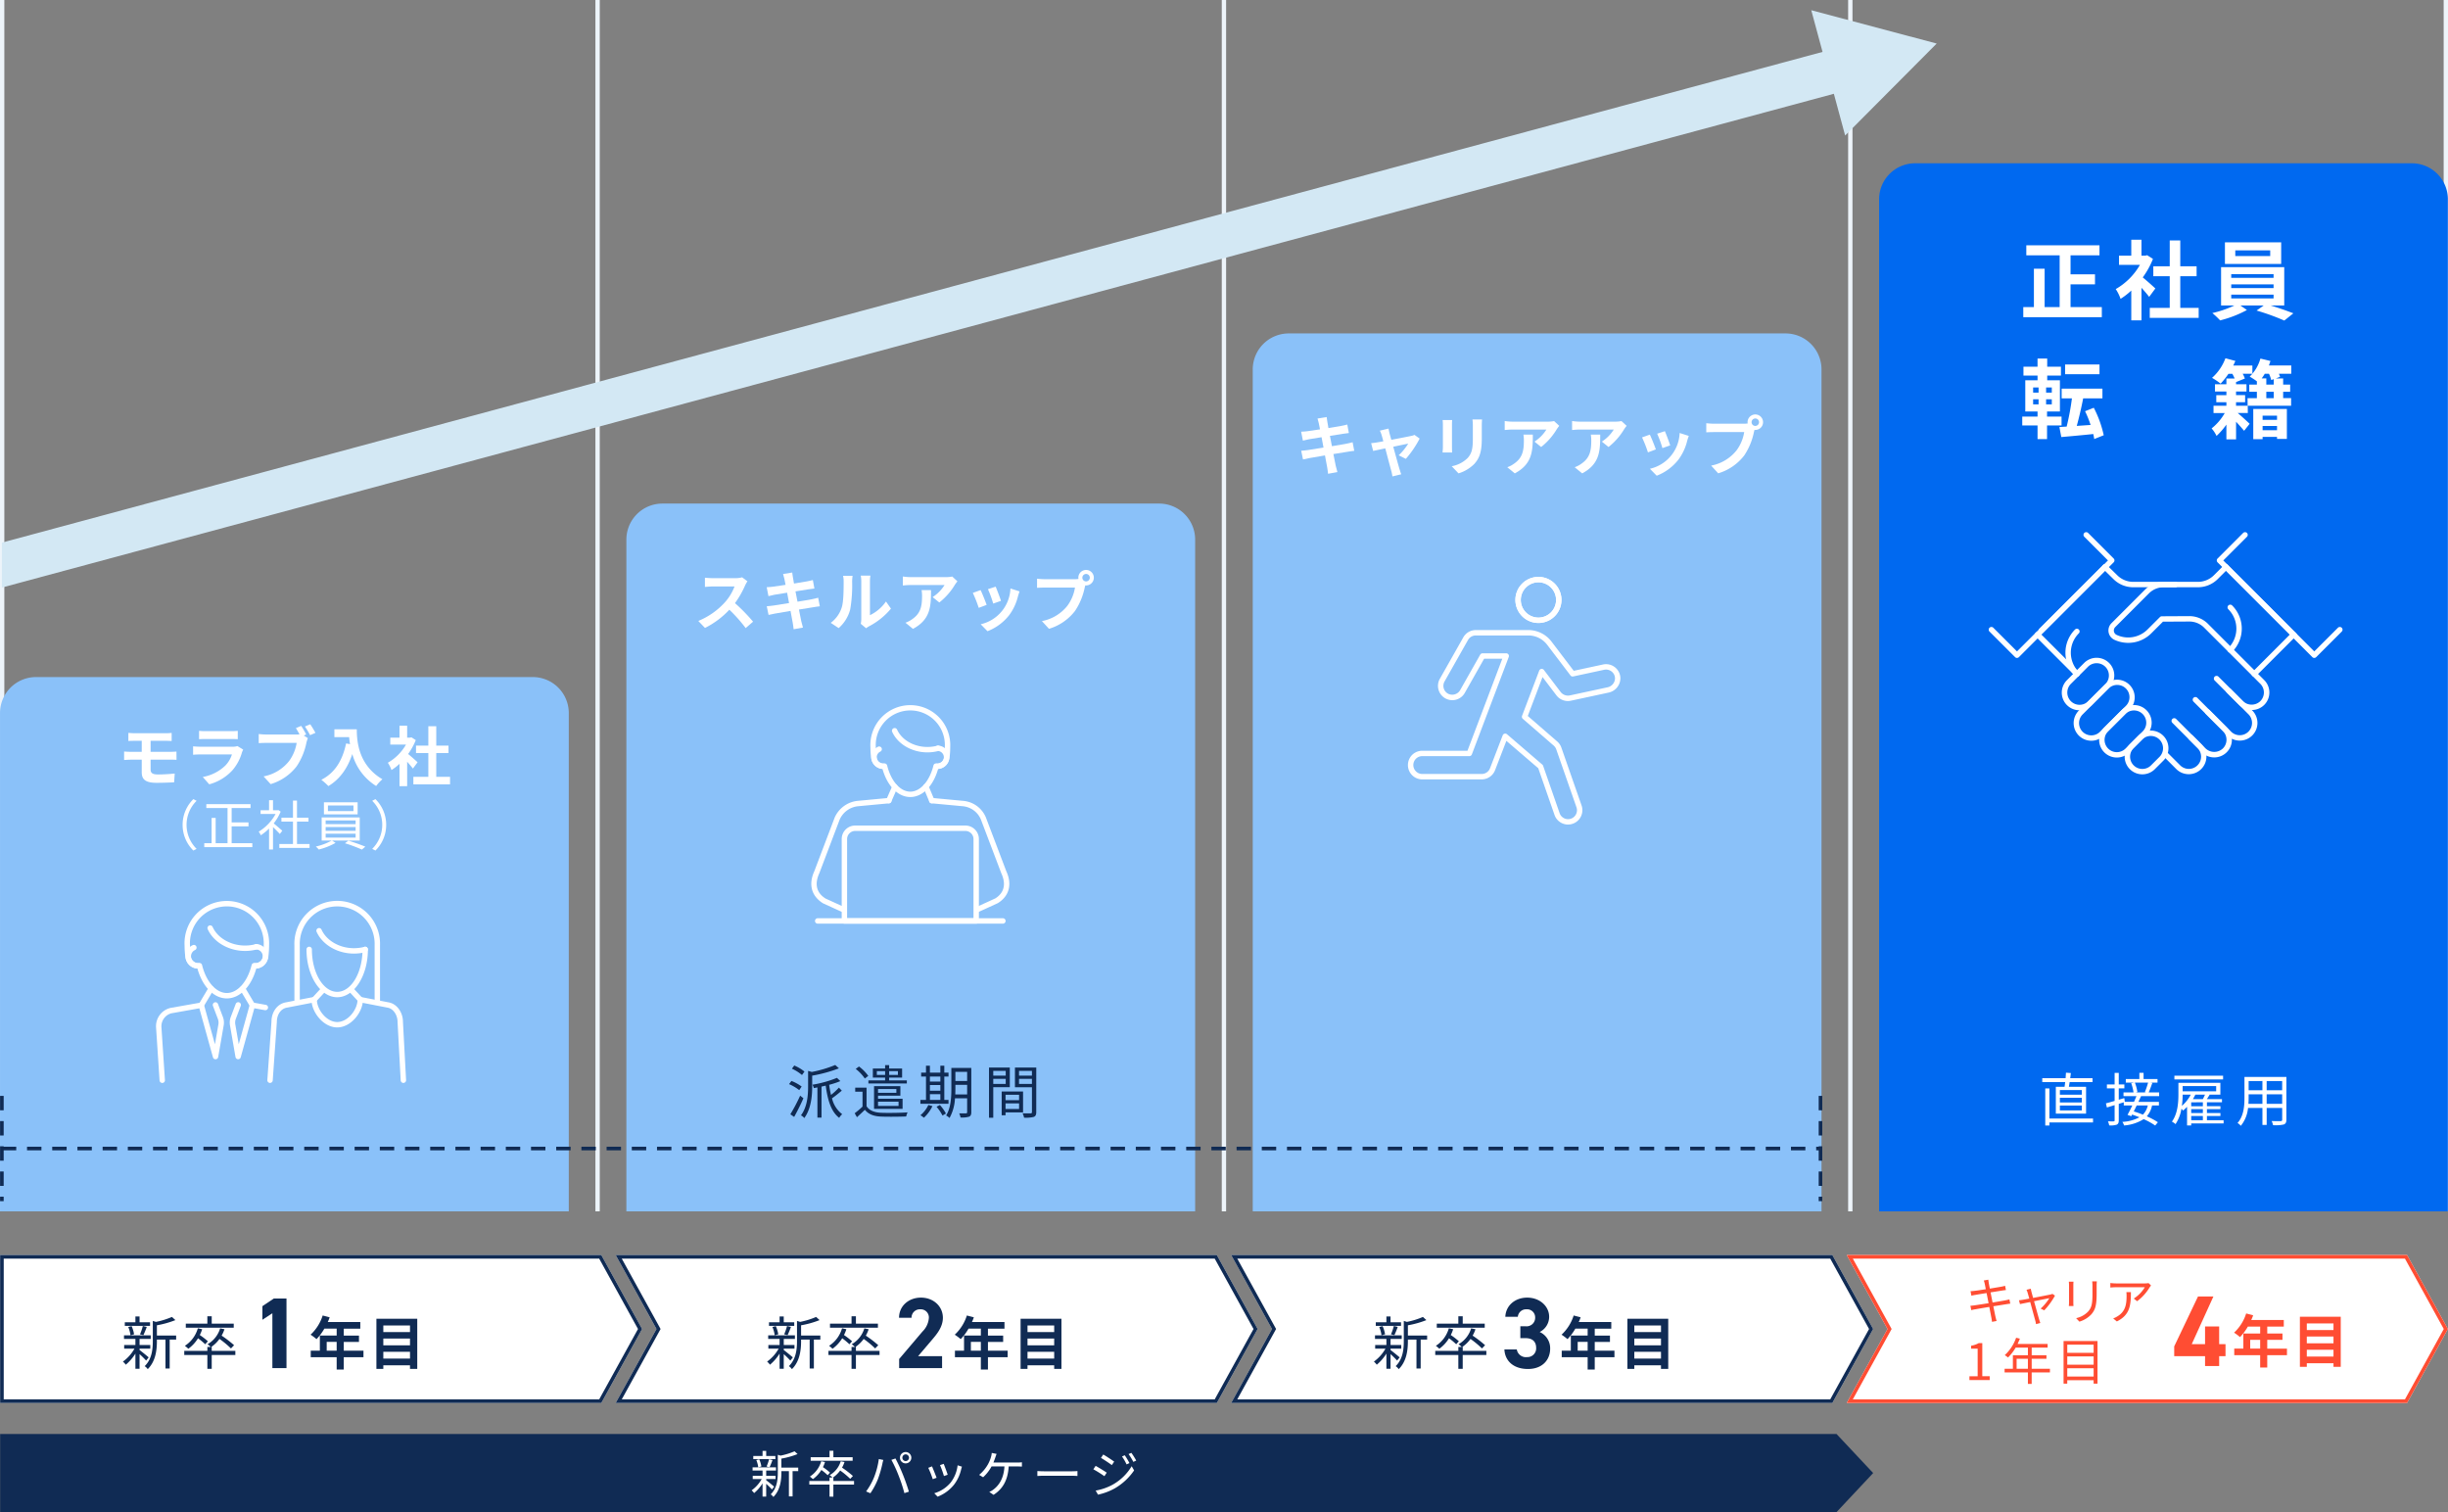 <svg xmlns="http://www.w3.org/2000/svg" width="680" height="420" viewBox="0 0 680 420">
  <rect x="0" y="0" width="680" height="420" fill="#808080" stroke="none"/>
  <g id="グループ_2686" data-name="グループ 2686" transform="translate(-1224.696 -3020.84)">
    <rect id="長方形_480" data-name="長方形 480" width="1.205" height="336.463" transform="translate(1224.696 3020.84)" fill="#edf4fa"/>
    <rect id="長方形_481" data-name="長方形 481" width="1.205" height="336.463" transform="translate(1390.089 3020.84)" fill="#edf4fa"/>
    <rect id="長方形_482" data-name="長方形 482" width="1.205" height="336.463" transform="translate(1564.078 3020.84)" fill="#edf4fa"/>
    <rect id="長方形_483" data-name="長方形 483" width="1.205" height="336.463" transform="translate(1738.068 3020.84)" fill="#edf4fa"/>
    <rect id="長方形_484" data-name="長方形 484" width="1.205" height="336.463" transform="translate(1903.491 3020.84)" fill="#edf4fa"/>
    <path id="長方形_485" data-name="長方形 485" d="M10,0H147.991a10,10,0,0,1,10,10V196.591a0,0,0,0,1,0,0H0a0,0,0,0,1,0,0V10A10,10,0,0,1,10,0Z" transform="translate(1398.691 3160.711)" fill="#8ac1f9"/>
    <path id="長方形_486" data-name="長方形 486" d="M10,0H147.991a10,10,0,0,1,10,10V148.4a0,0,0,0,1,0,0H0a0,0,0,0,1,0,0V10A10,10,0,0,1,10,0Z" transform="translate(1224.701 3208.9)" fill="#8ac1f9"/>
    <path id="長方形_487" data-name="長方形 487" d="M10,0H147.991a10,10,0,0,1,10,10V243.85a0,0,0,0,1,0,0H0a0,0,0,0,1,0,0V10A10,10,0,0,1,10,0Z" transform="translate(1572.68 3113.453)" fill="#8ac1f9"/>
    <path id="長方形_488" data-name="長方形 488" d="M10,0H147.991a10,10,0,0,1,10,10V291.108a0,0,0,0,1,0,0H0a0,0,0,0,1,0,0V10A10,10,0,0,1,10,0Z" transform="translate(1746.67 3066.194)" fill="#0069f0"/>
    <g id="グループ_2639" data-name="グループ 2639" transform="translate(1224.732 3369.424)">
      <g id="グループ_2635" data-name="グループ 2635">
        <path id="パス_6400" data-name="パス 6400" d="M1391.722,3410.532h-166.99v-41.108h166.99l11.338,20.554Z" transform="translate(-1224.732 -3369.424)" fill="#fff"/>
        <path id="パス_6401" data-name="パス 6401" d="M1391.131,3370.424l10.786,19.554-10.786,19.554h-165.4v-39.108h165.4m.591-1h-166.99v41.108h166.99l11.337-20.554-11.337-20.554Z" transform="translate(-1224.732 -3369.424)" fill="#102b54"/>
      </g>
      <g id="グループ_2636" data-name="グループ 2636" transform="translate(170.979)">
        <path id="パス_6402" data-name="パス 6402" d="M1562.711,3410.532h-166.99l11.338-20.554-11.338-20.554h166.99l11.338,20.554Z" transform="translate(-1395.721 -3369.424)" fill="#fff"/>
        <path id="パス_6403" data-name="パス 6403" d="M1562.121,3370.424l10.786,19.554-10.786,19.554H1397.415l10.52-19.071.266-.483-.266-.483-10.52-19.071h164.706m.59-1h-166.99l11.339,20.554-11.339,20.554h166.99l11.338-20.554-11.338-20.554Z" transform="translate(-1395.721 -3369.424)" fill="#102b54"/>
      </g>
      <g id="グループ_2637" data-name="グループ 2637" transform="translate(341.959)">
        <path id="パス_6404" data-name="パス 6404" d="M1733.7,3410.532h-166.99l11.338-20.554-11.338-20.554H1733.7l11.338,20.554Z" transform="translate(-1566.711 -3369.424)" fill="#fff"/>
        <path id="パス_6405" data-name="パス 6405" d="M1733.111,3370.424l10.786,19.554-10.786,19.554H1568.4l10.519-19.071.267-.483-.267-.483-10.519-19.071h164.706m.59-1h-166.99l11.338,20.554-11.338,20.554H1733.7l11.338-20.554-11.338-20.554Z" transform="translate(-1566.711 -3369.424)" fill="#102b54"/>
      </g>
      <g id="グループ_2638" data-name="グループ 2638" transform="translate(512.939)">
        <path id="パス_6406" data-name="パス 6406" d="M1893.353,3410.532H1737.7l11.338-20.554-11.338-20.554h155.652l11.338,20.554Z" transform="translate(-1737.701 -3369.424)" fill="#fff"/>
        <path id="パス_6407" data-name="パス 6407" d="M1892.763,3370.424l10.786,19.554-10.786,19.554H1739.395l10.519-19.071.267-.483-.267-.483-10.519-19.071h153.368m.59-1H1737.7l11.338,20.554-11.338,20.554h155.652l11.338-20.554-11.338-20.554Z" transform="translate(-1737.701 -3369.424)" fill="#ff4d33"/>
      </g>
    </g>
    <g id="グループ_2642" data-name="グループ 2642" transform="translate(1258.836 3381.514)">
      <g id="グループ_2640" data-name="グループ 2640" transform="translate(0 4.938)">
        <path id="パス_6408" data-name="パス 6408" d="M1265.288,3398.745a25.1,25.1,0,0,0-1.824-1.792v4.066h-1.152v-4.21a13.026,13.026,0,0,1-2.674,3.089,5.168,5.168,0,0,0-.8-.865,11.22,11.22,0,0,0,3.217-3.6h-2.866v-1.009h3.123v-1.681h-3.17v-1.009h7.426v1.009h-3.1v1.681h2.976v1.009h-2.976v.383c.607.449,2.16,1.713,2.528,2.049Zm1.089-9.636h-7.011v-.992h2.946V3386.5h1.152v1.616h2.913Zm-5.427,2.61a9.139,9.139,0,0,0-.624-2.3l.929-.24a8.847,8.847,0,0,1,.688,2.272Zm2.625-.256a13.369,13.369,0,0,0,.8-2.321l1.088.255a23.593,23.593,0,0,1-.928,2.274Zm10.052,1.456h-1.793v8.035h-1.169v-8.035h-2.385v.4c0,2.385-.3,5.586-2.545,7.812a2.976,2.976,0,0,0-.848-.833c2.033-1.985,2.257-4.754,2.257-6.994v-5.571l.865.272a21.618,21.618,0,0,0,4.449-1.376l.961.88a26.4,26.4,0,0,1-5.139,1.44v2.85h5.347Z" transform="translate(-1258.838 -3386.452)" fill="#102b54"/>
        <path id="パス_6409" data-name="パス 6409" d="M1290.075,3397.193h-6.563v3.841H1282.3v-3.841h-6.419v-1.136h6.419v-1.1h.928a5.428,5.428,0,0,0-.88-.752,7.57,7.57,0,0,0,3.5-4.4l1.2.24a9.956,9.956,0,0,1-.784,1.776,31.734,31.734,0,0,1,3.457,2.658l-.865.9a26.168,26.168,0,0,0-3.185-2.64,9.423,9.423,0,0,1-2.289,2.224h.128v1.1h6.563Zm-8.372-2.977a18.808,18.808,0,0,0-2-1.665,10.029,10.029,0,0,1-2.688,2.913,10.023,10.023,0,0,0-.961-.817,8.536,8.536,0,0,0,3.6-4.865l1.2.256a10.2,10.2,0,0,1-.657,1.616,19.591,19.591,0,0,1,2.241,1.73Zm7.924-4.594h-13.316V3388.5h5.986v-2.049h1.216v2.049h6.115Z" transform="translate(-1258.839 -3386.452)" fill="#102b54"/>
      </g>
      <g id="グループ_2641" data-name="グループ 2641" transform="translate(38.75)">
        <path id="パス_6410" data-name="パス 6410" d="M1304.281,3400.834h-3.92V3385.6l-2.772,1.819v-3.78l3.164-2.128h3.528Z" transform="translate(-1297.59 -3381.514)" fill="#102b54"/>
        <path id="パス_6411" data-name="パス 6411" d="M1325.663,3397.817h-5.475v3.425h-1.968v-3.425h-7.2v-1.825h2.529V3391.8h4.674v-1.921h-3.426a14.361,14.361,0,0,1-2.176,2.913,14.821,14.821,0,0,0-1.649-1.232,12.345,12.345,0,0,0,3.361-5.33l1.937.5a10.227,10.227,0,0,1-.528,1.312h9.042v1.841h-4.594v1.921h4.227v1.761h-4.227v2.432h5.475Zm-7.443-1.825v-2.432h-2.769v2.432Z" transform="translate(-1297.591 -3381.514)" fill="#102b54"/>
        <path id="パス_6412" data-name="パス 6412" d="M1340.606,3387.141v13.91h-2.017v-.993h-7.411v.993h-1.92v-13.91Zm-9.427,1.857v1.84h7.411V3389Zm0,3.633v1.889h7.411v-1.889Zm7.411,5.57v-1.888h-7.411v1.888Z" transform="translate(-1297.592 -3381.514)" fill="#102b54"/>
      </g>
    </g>
    <g id="グループ_2645" data-name="グループ 2645" transform="translate(1437.777 3381.262)">
      <g id="グループ_2643" data-name="グループ 2643" transform="translate(0 5.19)">
        <path id="パス_6413" data-name="パス 6413" d="M1444.241,3398.745a25.165,25.165,0,0,0-1.825-1.792v4.066h-1.152v-4.21a13,13,0,0,1-2.673,3.089,5.221,5.221,0,0,0-.8-.865,11.234,11.234,0,0,0,3.218-3.6h-2.865v-1.009h3.121v-1.681h-3.169v-1.009h7.426v1.009h-3.1v1.681h2.978v1.009h-2.978v.383c.608.449,2.161,1.713,2.529,2.049Zm1.088-9.636h-7.01v-.992h2.946V3386.5h1.152v1.616h2.913Zm-5.426,2.61a9.217,9.217,0,0,0-.624-2.3l.928-.24a8.9,8.9,0,0,1,.689,2.272Zm2.625-.256a13.2,13.2,0,0,0,.8-2.321l1.089.255a23.3,23.3,0,0,1-.929,2.274Zm10.051,1.456h-1.793v8.035h-1.168v-8.035h-2.385v.4c0,2.385-.3,5.586-2.545,7.812a2.989,2.989,0,0,0-.848-.833c2.033-1.985,2.257-4.754,2.257-6.994v-5.571l.864.272a21.607,21.607,0,0,0,4.45-1.376l.96.88a26.385,26.385,0,0,1-5.138,1.44v2.85h5.346Z" transform="translate(-1437.79 -3386.452)" fill="#102b54"/>
        <path id="パス_6414" data-name="パス 6414" d="M1469.027,3397.193h-6.562v3.841h-1.217v-3.841h-6.417v-1.136h6.417v-1.1h.929a5.44,5.44,0,0,0-.881-.752,7.563,7.563,0,0,0,3.506-4.4l1.2.24a9.965,9.965,0,0,1-.784,1.776,31.663,31.663,0,0,1,3.457,2.658l-.864.9a26.166,26.166,0,0,0-3.185-2.64,9.425,9.425,0,0,1-2.289,2.224h.128v1.1h6.562Zm-8.37-2.977a18.932,18.932,0,0,0-2-1.665,10.034,10.034,0,0,1-2.689,2.913,10.174,10.174,0,0,0-.96-.817,8.536,8.536,0,0,0,3.6-4.865l1.2.256a10.311,10.311,0,0,1-.657,1.616,19.708,19.708,0,0,1,2.242,1.73Zm7.922-4.594h-13.316V3388.5h5.986v-2.049h1.217v2.049h6.114Z" transform="translate(-1437.791 -3386.452)" fill="#102b54"/>
      </g>
      <g id="グループ_2644" data-name="グループ 2644" transform="translate(36.65)">
        <path id="パス_6415" data-name="パス 6415" d="M1486.4,3400.834h-11.926v-2.52l6.467-7.616a5.912,5.912,0,0,0,1.792-3.836,2.259,2.259,0,0,0-2.408-2.352,2.305,2.305,0,0,0-2.408,2.352h-3.472c0-3.332,2.745-5.6,6.077-5.6,3.471,0,6.1,2.408,6.1,5.6,0,2.548-1.68,4.536-2.912,5.992l-3.976,4.676h6.664Z" transform="translate(-1474.442 -3381.262)" fill="#102b54"/>
        <path id="パス_6416" data-name="パス 6416" d="M1504.615,3397.817h-5.474v3.425h-1.969v-3.425h-7.2v-1.825h2.528V3391.8h4.674v-1.921h-3.425a14.368,14.368,0,0,1-2.177,2.913,14.643,14.643,0,0,0-1.649-1.232,12.335,12.335,0,0,0,3.361-5.33l1.938.5a10.359,10.359,0,0,1-.529,1.312h9.042v1.841h-4.593v1.921h4.226v1.761h-4.226v2.432h5.474Zm-7.443-1.825v-2.432H1494.4v2.432Z" transform="translate(-1474.443 -3381.262)" fill="#102b54"/>
        <path id="パス_6417" data-name="パス 6417" d="M1519.559,3387.141v13.91h-2.017v-.993h-7.411v.993h-1.921v-13.91Zm-9.427,1.857v1.84h7.411V3389Zm0,3.633v1.889h7.411v-1.889Zm7.411,5.57v-1.888h-7.411v1.888Z" transform="translate(-1474.444 -3381.262)" fill="#102b54"/>
      </g>
    </g>
    <g id="グループ_2648" data-name="グループ 2648" transform="translate(1606.331 3381.262)">
      <g id="グループ_2646" data-name="グループ 2646" transform="translate(0 5.19)">
        <path id="パス_6418" data-name="パス 6418" d="M1612.806,3398.745a25.19,25.19,0,0,0-1.826-1.792v4.066h-1.152v-4.21a12.961,12.961,0,0,1-2.673,3.089,5.179,5.179,0,0,0-.8-.865,11.224,11.224,0,0,0,3.218-3.6h-2.865v-1.009h3.121v-1.681h-3.169v-1.009h7.427v1.009h-3.106v1.681h2.978v1.009h-2.978v.383c.609.449,2.162,1.713,2.53,2.049Zm1.088-9.636h-7.011v-.992h2.945V3386.5h1.152v1.616h2.914Zm-5.426,2.61a9.308,9.308,0,0,0-.624-2.3l.927-.24a8.847,8.847,0,0,1,.689,2.272Zm2.625-.256a13.284,13.284,0,0,0,.8-2.321l1.088.255a23.254,23.254,0,0,1-.928,2.274Zm10.051,1.456h-1.793v8.035h-1.168v-8.035H1615.8v.4c0,2.385-.3,5.586-2.545,7.812a3,3,0,0,0-.849-.833c2.033-1.985,2.257-4.754,2.257-6.994v-5.571l.864.272a21.641,21.641,0,0,0,4.451-1.376l.96.88a26.425,26.425,0,0,1-5.138,1.44v2.85h5.346Z" transform="translate(-1606.354 -3386.452)" fill="#102b54"/>
        <path id="パス_6419" data-name="パス 6419" d="M1637.592,3397.193h-6.562v3.841h-1.217v-3.841H1623.4v-1.136h6.417v-1.1h.929a5.388,5.388,0,0,0-.881-.752,7.56,7.56,0,0,0,3.506-4.4l1.2.24a9.878,9.878,0,0,1-.784,1.776,31.535,31.535,0,0,1,3.457,2.658l-.864.9a26.182,26.182,0,0,0-3.185-2.64,9.428,9.428,0,0,1-2.289,2.224h.128v1.1h6.563Zm-8.37-2.977a19.011,19.011,0,0,0-2-1.665,10.035,10.035,0,0,1-2.69,2.913,10.037,10.037,0,0,0-.96-.817,8.537,8.537,0,0,0,3.6-4.865l1.2.256a10.309,10.309,0,0,1-.656,1.616,19.6,19.6,0,0,1,2.241,1.73Zm7.923-4.594h-13.317V3388.5h5.986v-2.049h1.217v2.049h6.115Z" transform="translate(-1606.355 -3386.452)" fill="#102b54"/>
      </g>
      <g id="グループ_2647" data-name="グループ 2647" transform="translate(36.258)">
        <path id="パス_6420" data-name="パス 6420" d="M1647.039,3389.214h1.428a2.373,2.373,0,0,0,2.687-2.464,2.238,2.238,0,0,0-2.407-2.24,2.3,2.3,0,0,0-2.408,2.072h-3.473c.141-3.164,2.744-5.32,6.076-5.32,3.529,0,6.1,2.436,6.1,5.32a4.727,4.727,0,0,1-2.632,4.228,4.943,4.943,0,0,1,2.911,4.62c0,3.136-2.183,5.656-6.159,5.656-4.088,0-6.412-2.3-6.553-5.432h3.445a2.556,2.556,0,0,0,2.856,2.128,2.418,2.418,0,0,0,2.52-2.548c0-1.708-.98-2.716-2.968-2.716h-1.428Z" transform="translate(-1642.614 -3381.262)" fill="#102b54"/>
        <path id="パス_6421" data-name="パス 6421" d="M1673.18,3397.817h-5.475v3.425h-1.969v-3.425h-7.2v-1.825h2.528V3391.8h4.674v-1.921h-3.424a14.4,14.4,0,0,1-2.177,2.913,14.633,14.633,0,0,0-1.65-1.232,12.338,12.338,0,0,0,3.362-5.33l1.937.5a10.228,10.228,0,0,1-.528,1.312h9.042v1.841h-4.594v1.921h4.227v1.761h-4.227v2.432h5.475Zm-7.443-1.825v-2.432h-2.768v2.432Z" transform="translate(-1642.615 -3381.262)" fill="#102b54"/>
        <path id="パス_6422" data-name="パス 6422" d="M1688.123,3387.141v13.91h-2.017v-.993H1678.7v.993h-1.921v-13.91ZM1678.7,3389v1.84h7.411V3389Zm0,3.633v1.889h7.411v-1.889Zm7.411,5.57v-1.888H1678.7v1.888Z" transform="translate(-1642.616 -3381.262)" fill="#102b54"/>
      </g>
    </g>
    <g id="グループ_2650" data-name="グループ 2650" transform="translate(1771.761 3376.281)">
      <g id="グループ_2649" data-name="グループ 2649">
        <path id="パス_6423" data-name="パス 6423" d="M1783.139,3382.935c-.294.028-.743.1-1.261.182-.77.126-2.072.336-3.445.546.279,1.373.5,2.493.574,2.816.1.406.21.882.336,1.275l-1.275.237c-.07-.475-.112-.9-.21-1.316-.056-.308-.281-1.443-.546-2.829-1.583.265-3.083.517-3.768.644a10.748,10.748,0,0,0-1.232.252l-.252-1.219c.321-.014.867-.07,1.232-.126.7-.1,2.227-.336,3.824-.588l-.56-2.816c-1.331.21-2.55.406-3.082.505a10.135,10.135,0,0,0-1.135.237l-.238-1.26c.35-.014.714-.042,1.163-.1.546-.056,1.764-.238,3.081-.448-.155-.756-.252-1.3-.294-1.471a6.38,6.38,0,0,0-.267-.952l1.262-.225c.014.267.084.658.126.967.028.154.126.729.294,1.513,1.359-.225,2.647-.435,3.236-.546a9.06,9.06,0,0,0,.994-.238l.239,1.176c-.211.028-.645.084-1.009.14-.645.1-1.919.309-3.264.519l.56,2.815c1.429-.238,2.759-.463,3.461-.589.531-.111.923-.2,1.218-.279Z" transform="translate(-1771.794 -3376.281)" fill="#ff4d33"/>
        <path id="パス_6424" data-name="パス 6424" d="M1795.557,3380.708a19.454,19.454,0,0,1-2.984,4.09l-.995-.49a13.31,13.31,0,0,0,2.409-2.886c-.322.057-2.31.448-4.244.841.561,2.016,1.247,4.5,1.429,5.1.085.267.224.7.308.952l-1.19.309a7.183,7.183,0,0,0-.211-1.009c-.182-.63-.853-3.123-1.4-5.127-1.317.267-2.465.491-2.844.575l-.279-1.065c.391-.027.742-.084,1.162-.153.2-.029.854-.155,1.709-.309-.211-.742-.379-1.345-.463-1.611a4.17,4.17,0,0,0-.322-.84l1.191-.294c.042.237.111.546.195.9l.45,1.652c1.988-.378,4.37-.84,4.845-.952a3.045,3.045,0,0,0,.533-.168Z" transform="translate(-1771.795 -3376.281)" fill="#ff4d33"/>
        <path id="パス_6425" data-name="パス 6425" d="M1800.7,3376.842c-.027.265-.042.672-.042,1.009v4.677c0,.351.015.813.042,1.066h-1.289c.015-.211.057-.659.057-1.079v-4.664c0-.253-.029-.744-.057-1.009Zm6.485-.1c-.028.337-.055.743-.055,1.205v2.27c0,3.361-.448,4.468-1.457,5.673a7.492,7.492,0,0,1-3.334,2.045l-.91-.967a6.46,6.46,0,0,0,3.361-1.863c1.009-1.163,1.178-2.3,1.178-4.945v-2.213c0-.462-.043-.868-.071-1.205Z" transform="translate(-1771.795 -3376.281)" fill="#ff4d33"/>
        <path id="パス_6426" data-name="パス 6426" d="M1822.241,3377.893c-.1.139-.28.349-.378.5a13.5,13.5,0,0,1-3.488,3.867l-.925-.742a9.472,9.472,0,0,0,3.055-3.138h-7.97a15.544,15.544,0,0,0-1.6.084v-1.261a14.8,14.8,0,0,0,1.6.112h8.039a6.769,6.769,0,0,0,.981-.085Zm-5.589,1.848c0,3.8-.337,6.36-3.908,8.139l-1.022-.841a5.457,5.457,0,0,0,1.246-.616c2.172-1.331,2.48-3.334,2.48-5.673a8.4,8.4,0,0,0-.056-1.009Z" transform="translate(-1771.796 -3376.281)" fill="#ff4d33"/>
        <path id="パス_6427" data-name="パス 6427" d="M1771.794,3403.1h2.283v-7.662h-1.821v-.813a6.516,6.516,0,0,0,2.129-.728h.98v9.2h2.06v1.064h-5.631Z" transform="translate(-1771.794 -3376.281)" fill="#ff4d33"/>
        <path id="パス_6428" data-name="パス 6428" d="M1794.157,3402.032h-5.07v3.207h-1.051v-3.207h-6.472v-1.009h2.3v-3.753h4.174v-2.129h-3.4a12.945,12.945,0,0,1-2.129,2.758,6.552,6.552,0,0,0-.9-.658,11.856,11.856,0,0,0,3.153-4.832l1.05.252c-.2.49-.42.994-.644,1.471h8.348v1.009h-4.426v2.129h4.1v.98h-4.1v2.773h5.07Zm-6.121-1.009v-2.773H1784.9v2.773Z" transform="translate(-1771.795 -3376.281)" fill="#ff4d33"/>
        <path id="パス_6429" data-name="パス 6429" d="M1807.372,3393.319v11.836h-1.078v-.952h-7.326v.952h-1.023v-11.836Zm-8.4,1.009v2.269h7.326v-2.269Zm0,3.264v2.3h7.326v-2.3Zm7.326,5.589v-2.3h-7.326v2.3Z" transform="translate(-1771.796 -3376.281)" fill="#ff4d33"/>
      </g>
    </g>
    <g id="グループ_2652" data-name="グループ 2652" transform="translate(1828.641 3380.947)">
      <g id="グループ_2651" data-name="グループ 2651">
        <path id="パス_6430" data-name="パス 6430" d="M1839.568,3380.947l-6.02,13.244h3.7v-4.927h3.92v4.927h1.764v3.332h-1.764v2.745h-3.92v-2.745h-8.568v-2.715l6.608-13.861Z" transform="translate(-1828.677 -3380.947)" fill="#ff4d33"/>
        <path id="パス_6431" data-name="パス 6431" d="M1860,3397.251h-5.475v3.425h-1.968v-3.425h-7.2v-1.825h2.528v-4.194h4.674v-1.92h-3.425a14.393,14.393,0,0,1-2.177,2.913,14.636,14.636,0,0,0-1.649-1.233,12.329,12.329,0,0,0,3.361-5.33l1.938.5a10.376,10.376,0,0,1-.529,1.313h9.042v1.841h-4.594v1.92h4.227v1.761h-4.227v2.433H1860Zm-7.443-1.825v-2.433h-2.769v2.433Z" transform="translate(-1828.678 -3380.947)" fill="#ff4d33"/>
        <path id="パス_6432" data-name="パス 6432" d="M1874.941,3386.574v13.91h-2.016v-.993h-7.411v.993h-1.921v-13.91Zm-9.427,1.858v1.839h7.411v-1.839Zm0,3.632v1.889h7.411v-1.889Zm7.411,5.571v-1.889h-7.411v1.889Z" transform="translate(-1828.679 -3380.947)" fill="#ff4d33"/>
      </g>
    </g>
    <g id="グループ_2653" data-name="グループ 2653" transform="translate(1259.168 3222.015)">
      <path id="パス_6433" data-name="パス 6433" d="M1266.534,3234.6c0,.99.612,1.35,2.052,1.35,1.621,0,3.206-.108,4.646-.252l-.162,2.431c-1.171.072-3.2.143-4.9.143-3.295,0-4.1-1.133-4.1-2.952v-3.475h-2.935c-.5,0-1.422.053-1.962.09v-2.359c.5.036,1.4.09,1.962.09h2.935v-3.061H1262.1c-.647,0-1.224.018-1.746.054v-2.251c.522.036,1.1.091,1.746.091h8.661a13.178,13.178,0,0,0,1.621-.091v2.251c-.469-.017-.972-.054-1.621-.054h-4.231v3.061h5.438c.378,0,1.278-.036,1.746-.072l.018,2.3c-.5-.053-1.314-.053-1.71-.053h-5.492Z" transform="translate(-1259.17 -3222.015)" fill="#fff"/>
      <path id="パス_6434" data-name="パス 6434" d="M1292.257,3229.055a6.6,6.6,0,0,0-.342.757,12.929,12.929,0,0,1-2.665,4.987,13.483,13.483,0,0,1-6.427,3.889l-1.8-2.035a12.131,12.131,0,0,0,6.248-3.151,7.808,7.808,0,0,0,1.854-3.114h-8.7c-.432,0-1.333.017-2.089.09v-2.341c.756.072,1.531.108,2.089.108h8.911a3.771,3.771,0,0,0,1.315-.181Zm-12.26-5.222a15.157,15.157,0,0,0,1.872.091h6.932a16.977,16.977,0,0,0,1.945-.091v2.323c-.486-.036-1.332-.053-1.981-.053h-6.9c-.576,0-1.35.017-1.872.053Z" transform="translate(-1259.171 -3222.015)" fill="#fff"/>
      <path id="パス_6435" data-name="パス 6435" d="M1309.086,3225.13l1.135.738a9.077,9.077,0,0,0-.4,1.242,18.177,18.177,0,0,1-2.7,6.554,14.254,14.254,0,0,1-7.238,4.97l-1.963-2.143a11.828,11.828,0,0,0,7.058-4.231,11.571,11.571,0,0,0,2.125-5.077h-8.391c-.828,0-1.674.036-2.142.072v-2.539a20.041,20.041,0,0,0,2.142.143h8.337a7.573,7.573,0,0,0,.846-.036c-.306-.594-.666-1.223-1.008-1.746l1.476-.612a23.412,23.412,0,0,1,1.386,2.377Zm1.8-3.115c.45.648,1.1,1.747,1.441,2.377l-1.495.648a21.366,21.366,0,0,0-1.44-2.413Z" transform="translate(-1259.172 -3222.015)" fill="#fff"/>
      <path id="パス_6436" data-name="パス 6436" d="M1323.81,3223.4c0,3.4.485,9.975,7.11,13.882a11.57,11.57,0,0,0-1.728,1.873,15.219,15.219,0,0,1-6.626-8.877c-1.35,4.034-3.511,7.023-6.644,8.9a17.026,17.026,0,0,0-1.963-1.746c3.746-1.891,5.888-5.366,6.878-10.1l1.1.2c-.126-.683-.2-1.332-.252-1.944h-4.1V3223.4Z" transform="translate(-1259.173 -3222.015)" fill="#fff"/>
      <path id="パス_6437" data-name="パス 6437" d="M1339.4,3234.313c-.378-.5-.99-1.225-1.6-1.891v6.788h-2.125V3233a14.909,14.909,0,0,1-2.232,1.729,8.6,8.6,0,0,0-1.009-2.035,13.541,13.541,0,0,0,5.042-5.042h-4.358v-1.926h2.557v-3.313h2.125v3.313h.81l.378-.09,1.206.774a17.509,17.509,0,0,1-2.124,3.854c.864.7,2.25,1.944,2.629,2.3Zm10.316,2.287v2.088h-10.19V3236.6h4.16v-6.591h-3.421v-2.071h3.421v-5.383h2.2v5.383h3.4v2.071h-3.4v6.591Z" transform="translate(-1259.174 -3222.015)" fill="#fff"/>
      <path id="パス_6438" data-name="パス 6438" d="M1275.426,3249.943a9.962,9.962,0,0,1,2.985-7.139l.9.466a9.378,9.378,0,0,0,0,13.348l-.9.465A9.959,9.959,0,0,1,1275.426,3249.943Z" transform="translate(-1259.171 -3222.015)" fill="#fff"/>
      <path id="パス_6439" data-name="パス 6439" d="M1294.79,3255.044v1.095h-13.349v-1.095h2.04v-7.021h1.125v7.021h3.3v-9.765h-5.895v-1.08h12.283v1.08h-5.249v3.99h4.68v1.095h-4.68v4.68Z" transform="translate(-1259.171 -3222.015)" fill="#fff"/>
      <path id="パス_6440" data-name="パス 6440" d="M1302.426,3252.479c-.39-.435-1.215-1.275-1.89-1.905v6.209h-1.095v-5.8a14.873,14.873,0,0,1-2.295,1.86,5.044,5.044,0,0,0-.585-1.005,13.013,13.013,0,0,0,4.695-4.92h-4.17v-1.02h2.355v-2.79h1.095v2.79h1.3l.2-.045.63.42a13.918,13.918,0,0,1-1.935,3.27c.69.555,2.01,1.71,2.385,2.04Zm8.263,2.79v1.094h-8.4v-1.094h3.795v-6.225h-3.21v-1.08h3.21v-4.755h1.11v4.755h3.195v1.08H1307.2v6.225Z" transform="translate(-1259.172 -3222.015)" fill="#fff"/>
      <path id="パス_6441" data-name="パス 6441" d="M1316.931,3254.309l.989.644a19.057,19.057,0,0,1-4.664,1.846,8.3,8.3,0,0,0-.825-.825,16.45,16.45,0,0,0,4.409-1.665h-2.789v-6.42h10.573v6.42Zm7.109-7.275h-9.359v-3.36h9.359Zm-8.879,2.73h8.323v-1.05h-8.323Zm0,1.844h8.323v-1.049h-8.323Zm0,1.875h8.323v-1.08h-8.323Zm7.724-8.909h-7.094v1.56h7.094Zm-1.409,9.765c1.545.45,3.539,1.184,4.709,1.665l-.96.809a39.252,39.252,0,0,0-4.709-1.754Z" transform="translate(-1259.173 -3222.015)" fill="#fff"/>
      <path id="パス_6442" data-name="パス 6442" d="M1331.976,3249.943a9.963,9.963,0,0,1-2.985,7.14l-.9-.465a9.378,9.378,0,0,0,0-13.348l.9-.466A9.966,9.966,0,0,1,1331.976,3249.943Z" transform="translate(-1259.174 -3222.015)" fill="#fff"/>
    </g>
    <g id="グループ_2654" data-name="グループ 2654" transform="translate(1418.67 3179.145)">
      <path id="パス_6443" data-name="パス 6443" d="M1432.328,3182.295a8.7,8.7,0,0,0-.63,1.116,26.48,26.48,0,0,1-2.827,4.952,50.64,50.64,0,0,1,5.024,5.15l-2.053,1.782a41.153,41.153,0,0,0-4.537-5.1,23.7,23.7,0,0,1-6.77,5.06l-1.854-1.945a20.383,20.383,0,0,0,7.381-5.167,13.929,13.929,0,0,0,2.683-4.412h-6.1c-.757,0-1.747.109-2.125.126V3181.3a20.126,20.126,0,0,0,2.125.126h6.337a6.507,6.507,0,0,0,1.873-.234Z" transform="translate(-1418.682 -3179.145)" fill="#fff"/>
      <path id="パス_6444" data-name="パス 6444" d="M1452.435,3189.245c-.468.036-1.207.162-1.891.271-.864.143-2.322.378-3.907.63.288,1.476.541,2.682.648,3.241.126.54.307,1.188.469,1.764l-2.593.468c-.091-.684-.144-1.3-.253-1.818-.09-.523-.323-1.765-.611-3.278-1.837.307-3.529.595-4.3.739s-1.387.27-1.8.378l-.5-2.412c.487-.019,1.3-.126,1.874-.2.828-.126,2.5-.4,4.321-.684l-.541-2.881c-1.584.252-2.971.486-3.529.576-.63.126-1.116.234-1.657.379l-.485-2.485c.576-.018,1.116-.054,1.674-.126.631-.073,2.016-.27,3.565-.523-.144-.756-.27-1.349-.324-1.638-.108-.5-.234-.936-.36-1.369l2.539-.414c.053.361.108.973.2,1.405.036.252.143.846.288,1.657,1.53-.252,2.9-.469,3.547-.595.576-.107,1.261-.252,1.692-.378l.433,2.359c-.4.036-1.117.144-1.657.216l-3.6.576.558,2.863c1.621-.27,3.1-.5,3.907-.666.7-.144,1.369-.288,1.837-.433Z" transform="translate(-1418.683 -3179.145)" fill="#fff"/>
      <path id="パス_6445" data-name="パス 6445" d="M1455.473,3193.837a8.5,8.5,0,0,0,3.061-4.3c.5-1.548.522-4.951.522-7.13a6.577,6.577,0,0,0-.162-1.638h2.647a11.319,11.319,0,0,0-.126,1.621,39.824,39.824,0,0,1-.54,7.742,10.437,10.437,0,0,1-3.2,5.167Zm8.337.269a6.847,6.847,0,0,0,.143-1.332v-10.5a8.12,8.12,0,0,0-.143-1.548h2.682a9.262,9.262,0,0,0-.126,1.566v9.417a11.4,11.4,0,0,0,4.447-3.8l1.387,1.981a19.857,19.857,0,0,1-6.1,4.915,4.519,4.519,0,0,0-.792.541Z" transform="translate(-1418.684 -3179.145)" fill="#fff"/>
      <path id="パス_6446" data-name="パス 6446" d="M1490.667,3182.313a9.1,9.1,0,0,0-.7.937,18.132,18.132,0,0,1-4.339,4.933l-1.855-1.5a10.69,10.69,0,0,0,3.313-3.348h-9.38c-.756,0-1.35.054-2.2.126v-2.5a14.236,14.236,0,0,0,2.2.18h9.7a8.9,8.9,0,0,0,1.819-.163Zm-7.345,2.431c0,4.465-.091,8.139-5.006,10.767l-2.088-1.71a7.109,7.109,0,0,0,1.89-.99c2.287-1.585,2.719-3.494,2.719-6.447a9.993,9.993,0,0,0-.126-1.62Z" transform="translate(-1418.685 -3179.145)" fill="#fff"/>
      <path id="パス_6447" data-name="パス 6447" d="M1498.782,3188.85l-2.2.828a36.134,36.134,0,0,0-1.639-4.159l2.161-.775C1497.559,3185.662,1498.423,3187.841,1498.782,3188.85Zm9.148-3.746c-.217.577-.325.955-.433,1.315a14.541,14.541,0,0,1-2.448,5.275,14.069,14.069,0,0,1-6.032,4.465l-1.891-1.927a10.617,10.617,0,0,0,8.265-9.938Zm-5.168,2.629-2.16.756a30.136,30.136,0,0,0-1.459-4l2.142-.7C1501.628,3184.563,1502.51,3186.9,1502.761,3187.733Z" transform="translate(-1418.687 -3179.145)" fill="#fff"/>
      <path id="パス_6448" data-name="パス 6448" d="M1523.264,3181.719a7.978,7.978,0,0,0,1.026-.072,1.9,1.9,0,0,1-.036-.342,2.152,2.152,0,1,1,2.16,2.142,1.075,1.075,0,0,1-.233-.017l-.145.54a18.177,18.177,0,0,1-2.7,6.553,14.244,14.244,0,0,1-7.238,4.97l-1.963-2.142a11.836,11.836,0,0,0,7.057-4.232,11.56,11.56,0,0,0,2.124-5.077h-8.39c-.828,0-1.674.036-2.143.072v-2.539a20.071,20.071,0,0,0,2.143.144Zm4.176-.414a1.035,1.035,0,1,0-1.026,1.026A1.04,1.04,0,0,0,1527.44,3181.3Z" transform="translate(-1418.688 -3179.145)" fill="#fff"/>
    </g>
    <g id="グループ_2655" data-name="グループ 2655" transform="translate(1586.115 3135.958)">
      <path id="パス_6449" data-name="パス 6449" d="M1600.9,3146.059c-.467.036-1.206.162-1.89.27-.864.144-2.322.378-3.907.63.288,1.477.541,2.683.648,3.241.126.54.307,1.189.469,1.765l-2.593.468c-.091-.685-.145-1.3-.253-1.819-.09-.522-.323-1.764-.611-3.277-1.837.307-3.53.595-4.3.738s-1.387.271-1.8.378l-.5-2.412c.487-.019,1.3-.126,1.872-.2.829-.126,2.5-.4,4.322-.685l-.54-2.881c-1.584.252-2.971.487-3.529.577-.631.125-1.117.234-1.657.378l-.485-2.485c.576-.018,1.116-.054,1.674-.126.63-.072,2.016-.269,3.565-.522-.145-.756-.271-1.35-.324-1.638-.109-.5-.235-.937-.361-1.369l2.539-.414c.054.36.109.972.2,1.4.036.253.143.847.288,1.657,1.53-.252,2.9-.468,3.547-.594.576-.108,1.26-.252,1.692-.378l.433,2.358c-.4.036-1.118.145-1.658.217l-3.6.576.557,2.862c1.622-.269,3.1-.5,3.908-.666.7-.143,1.369-.288,1.837-.432Z" transform="translate(-1586.137 -3135.958)" fill="#fff"/>
      <path id="パス_6450" data-name="パス 6450" d="M1613.246,3147.3a15.933,15.933,0,0,0,2.647-3.24c-.432.089-2.215.45-4.16.864.685,2.467,1.441,5.239,1.729,6.176.108.324.342,1.116.486,1.476l-2.449.594a10.685,10.685,0,0,0-.323-1.567c-.271-.972-1.009-3.762-1.657-6.229-1.512.324-2.827.594-3.367.72l-.558-2.16c.576-.055,1.062-.109,1.656-.217.252-.036.9-.144,1.728-.306-.179-.7-.341-1.278-.467-1.675a6.389,6.389,0,0,0-.5-1.278l2.412-.576c.072.432.181.9.288,1.368l.486,1.747c2.287-.433,4.808-.918,5.51-1.08a3.457,3.457,0,0,0,.918-.288l1.441,1.026a28.34,28.34,0,0,1-3.835,5.635Z" transform="translate(-1586.138 -3135.958)" fill="#fff"/>
      <path id="パス_6451" data-name="パス 6451" d="M1628.1,3137.506c-.036.4-.054.793-.054,1.369v6.086c0,.449.018,1.152.054,1.566h-2.665c.018-.342.09-1.045.09-1.585v-6.067a12.227,12.227,0,0,0-.072-1.369Zm8.3-.162c-.036.505-.072,1.081-.072,1.8v3.565c0,3.871-.757,5.527-2.089,7a10.452,10.452,0,0,1-4.375,2.61l-1.89-1.98a8.421,8.421,0,0,0,4.411-2.269c1.224-1.35,1.458-2.7,1.458-5.51v-3.42a12.577,12.577,0,0,0-.108-1.8Z" transform="translate(-1586.139 -3135.958)" fill="#fff"/>
      <path id="パス_6452" data-name="パス 6452" d="M1657.853,3139.127a9.09,9.09,0,0,0-.7.936,18.085,18.085,0,0,1-4.338,4.933l-1.855-1.494a10.712,10.712,0,0,0,3.313-3.349h-9.379c-.757,0-1.351.054-2.2.126v-2.5a14.154,14.154,0,0,0,2.2.18h9.7a8.958,8.958,0,0,0,1.819-.162Zm-7.347,2.431c0,4.464-.09,8.138-5.006,10.766l-2.088-1.71a7.13,7.13,0,0,0,1.891-.99c2.286-1.585,2.718-3.493,2.718-6.446a9.981,9.981,0,0,0-.126-1.62Z" transform="translate(-1586.14 -3135.958)" fill="#fff"/>
      <path id="パス_6453" data-name="パス 6453" d="M1676.572,3139.127a9.081,9.081,0,0,0-.7.936,18.106,18.106,0,0,1-4.339,4.933l-1.854-1.494a10.707,10.707,0,0,0,3.312-3.349h-9.379c-.756,0-1.35.054-2.2.126v-2.5a14.151,14.151,0,0,0,2.2.18h9.7a8.97,8.97,0,0,0,1.82-.162Zm-7.345,2.431c0,4.464-.09,8.138-5.006,10.766l-2.088-1.71a7.123,7.123,0,0,0,1.89-.99c2.287-1.585,2.719-3.493,2.719-6.446a9.968,9.968,0,0,0-.126-1.62Z" transform="translate(-1586.141 -3135.958)" fill="#fff"/>
      <path id="パス_6454" data-name="パス 6454" d="M1684.688,3145.663l-2.2.828a36.159,36.159,0,0,0-1.638-4.159l2.161-.774C1683.464,3142.476,1684.328,3144.654,1684.688,3145.663Zm9.146-3.745c-.217.576-.324.954-.433,1.314a14.5,14.5,0,0,1-2.448,5.276,14.069,14.069,0,0,1-6.032,4.465l-1.891-1.927a10.619,10.619,0,0,0,8.265-9.939Zm-5.168,2.629-2.16.756a30.069,30.069,0,0,0-1.459-4l2.142-.7C1687.532,3141.377,1688.415,3143.718,1688.667,3144.547Z" transform="translate(-1586.143 -3135.958)" fill="#fff"/>
      <path id="パス_6455" data-name="パス 6455" d="M1709.168,3138.532a7.938,7.938,0,0,0,1.026-.071,2.115,2.115,0,0,1-.036-.343,2.152,2.152,0,1,1,2.161,2.143,1.022,1.022,0,0,1-.234-.018l-.144.54a18.154,18.154,0,0,1-2.7,6.554,14.242,14.242,0,0,1-7.237,4.97l-1.962-2.143a11.833,11.833,0,0,0,7.057-4.231,11.571,11.571,0,0,0,2.125-5.078h-8.39c-.828,0-1.675.037-2.143.073v-2.539a20.043,20.043,0,0,0,2.143.143Zm4.178-.414a1.035,1.035,0,1,0-1.027,1.027A1.042,1.042,0,0,0,1713.346,3138.118Z" transform="translate(-1586.144 -3135.958)" fill="#fff"/>
    </g>
    <g id="グループ_2656" data-name="グループ 2656" transform="translate(1786.432 3087.437)">
      <path id="パス_6456" data-name="パス 6456" d="M1808.571,3106.134v2.808h-21.817v-2.808h2.952v-10.656h2.977v10.656h4.176v-14.377h-9.264v-2.784h20.328v2.784h-8.039v5.28h6.792v2.784h-6.792v6.313Z" transform="translate(-1786.466 -3087.437)" fill="#fff"/>
      <path id="パス_6457" data-name="パス 6457" d="M1821.722,3103.3c-.5-.672-1.321-1.632-2.136-2.521v9.049h-2.832v-8.28a19.987,19.987,0,0,1-2.977,2.3,11.457,11.457,0,0,0-1.343-2.712,18.052,18.052,0,0,0,6.719-6.721h-5.808v-2.568h3.409v-4.416h2.832v4.416h1.08l.5-.121,1.608,1.033a23.258,23.258,0,0,1-2.833,5.136c1.153.937,3,2.592,3.5,3.073Zm13.753,3.048v2.785H1821.89v-2.785h5.545v-8.785h-4.561v-2.76h4.561v-7.176h2.927v7.176h4.537v2.76h-4.537v8.785Z" transform="translate(-1786.468 -3087.437)" fill="#fff"/>
      <path id="パス_6458" data-name="パス 6458" d="M1855.442,3105.678c2.233.672,4.681,1.536,6.337,2.184l-2.52,2.016a64.042,64.042,0,0,0-7.7-2.784l1.992-1.416h-6.5l1.824,1.272a31.972,31.972,0,0,1-7.44,2.88,25.106,25.106,0,0,0-2.16-2.04,29.323,29.323,0,0,0,6.144-2.112h-3.72v-10.633h17.544v10.633Zm2.953-11.521h-15.624v-6h15.624Zm-13.873,3.864h11.76v-1.032h-11.76Zm0,2.833h11.76v-1.033h-11.76Zm0,2.879h11.76v-1.055h-11.76Zm10.825-13.344h-9.7v1.56h9.7Z" transform="translate(-1786.469 -3087.437)" fill="#fff"/>
      <path id="パス_6459" data-name="パス 6459" d="M1793.354,3139.014v3.793h-2.639v-3.793h-4.249v-2.472h4.249v-1.416h-3.408v-8.665h3.408v-1.3H1786.8v-2.473h3.912v-2.255h2.687v2.255h3.817v2.473H1793.4v1.3h3.529v8.665h-3.577v1.416h4.033v2.472Zm-3.864-9.12H1791v-1.441h-1.513Zm0,3.263H1791v-1.416h-1.513Zm5.185-4.7h-1.584v1.441h1.584Zm0,3.288h-1.584v1.416h1.584Zm11.784,11.041c-.072-.431-.144-.887-.264-1.391-3.192.336-6.409.624-8.881.839l-.528-2.784,2.017-.12a69.6,69.6,0,0,0,1.464-7.848h-2.857v-2.689h11.328v2.689h-5.352c-.5,2.639-1.176,5.472-1.777,7.656l3.841-.264a28.756,28.756,0,0,0-1.536-3.816l2.424-.96a30.472,30.472,0,0,1,2.761,7.633Zm1.464-18h-9.552v-2.713h9.552Z" transform="translate(-1786.466 -3087.437)" fill="#fff"/>
      <path id="パス_6460" data-name="パス 6460" d="M1861.2,3124.661h-3.433c.121.312.241.6.313.84l-1.177.456h2.04v1.7h1.945v1.992h-1.945v1.777h2.209v2.112h-12.049l.025,2.016h-2.809c1.08.912,2.833,2.52,3.313,3l-1.536,1.944c-.529-.648-1.392-1.608-2.233-2.52v4.9h-2.687v-4.1a20.049,20.049,0,0,1-2.737,3.144,8.944,8.944,0,0,0-1.368-2.088,14.674,14.674,0,0,0,3.649-4.272h-3.12v-2.016h3.576v-.984h-2.809v-1.969h2.809v-1.008h-3.169v-2.016h3.169v-1.585h2.3a13.68,13.68,0,0,0-.647-1.319h-1.08a20.571,20.571,0,0,1-2.185,2.736,17.757,17.757,0,0,0-2.376-1.608,13.548,13.548,0,0,0,3.72-5.448l2.761.744c-.168.407-.384.84-.576,1.271h5.3v2.3h-2.688a7.662,7.662,0,0,1,.6,1.319l-2.448.985v.6h2.9v2.016h-2.9v1.008h2.521v1.969h-2.521v.984h3.217l-.024-2.112h2.592v-1.777h-2.112v-1.992h2.112v-.912a21.5,21.5,0,0,0-1.992-1.3,11.1,11.1,0,0,0,2.976-5.016l2.784.671c-.119.409-.264.817-.432,1.248h6.217Zm-10.56,9.769h9.336v8.329h-2.736v-.576h-4.008v.647h-2.592Zm4.993-8.017a8.728,8.728,0,0,0-.624-1.752h-1.177c-.264.456-.552.863-.84,1.272h1.273v1.728h2.063v-1.513Zm-2.4,9.889v1.152h4.008V3136.3Zm4.008,4.032v-1.176h-4.008v1.176Zm-.912-10.681h-2.063v1.777h2.063Z" transform="translate(-1786.469 -3087.437)" fill="#fff"/>
    </g>
    <g id="グループ_2660" data-name="グループ 2660" transform="translate(1224.716 3316.65)">
      <g id="グループ_2657" data-name="グループ 2657" transform="translate(0 8.579)">
        <path id="パス_6461" data-name="パス 6461" d="M1225.716,3354.468h-1v-1.239h1Zm0-4.239h-1v-4h1Zm0-7h-1v-4h1Zm0-7h-1v-4h1Zm0-7h-1v-4h1Z" transform="translate(-1224.716 -3325.229)" fill="#102b54"/>
        <path id="パス_6462" data-name="パス 6462" d="M1730.918,3354.468h-1v-1.239h1Zm0-4.239h-1v-4h1Zm0-7h-1v-4h1Zm0-7h-1v-4h1Zm0-7h-1v-4h1Z" transform="translate(-1224.746 -3325.229)" fill="#102b54"/>
        <path id="パス_6463" data-name="パス 6463" d="M1730.388,3340.349h-1.2v-1h1.2Zm-4.2,0h-4v-1h4Zm-7,0h-4v-1h4Zm-7,0h-4v-1h4Zm-7,0h-4v-1h4Zm-7,0h-4v-1h4Zm-7,0h-4v-1h4Zm-7,0h-4v-1h4Zm-7,0h-4v-1h4Zm-7,0h-4v-1h4Zm-7,0h-4v-1h4Zm-7,0h-4v-1h4Zm-7,0h-4v-1h4Zm-7,0h-4v-1h4Zm-7,0h-4v-1h4Zm-7,0h-4v-1h4Zm-7,0h-4v-1h4Zm-7,0h-4v-1h4Zm-7,0h-4v-1h4Zm-7,0h-4v-1h4Zm-7,0h-4v-1h4Zm-7,0h-4v-1h4Zm-7,0h-4v-1h4Zm-7,0h-4v-1h4Zm-7,0h-4v-1h4Zm-7,0h-4v-1h4Zm-7,0h-4v-1h4Zm-7,0h-4v-1h4Zm-7,0h-4v-1h4Zm-7,0h-4v-1h4Zm-7,0h-4v-1h4Zm-7,0h-4v-1h4Zm-7,0h-4v-1h4Zm-7,0h-4v-1h4Zm-7,0h-4v-1h4Zm-7,0h-4v-1h4Zm-7,0h-4v-1h4Zm-7,0h-4v-1h4Zm-7,0h-4v-1h4Zm-7,0h-4v-1h4Zm-7,0h-4v-1h4Zm-7,0h-4v-1h4Zm-7,0h-4v-1h4Zm-7,0h-4v-1h4Zm-7,0h-4v-1h4Zm-7,0h-4v-1h4Zm-7,0h-4v-1h4Zm-7,0h-4v-1h4Zm-7,0h-4v-1h4Zm-7,0h-4v-1h4Zm-7,0h-4v-1h4Zm-7,0h-4v-1h4Zm-7,0h-4v-1h4Zm-7,0h-4v-1h4Zm-7,0h-4v-1h4Zm-7,0h-4v-1h4Zm-7,0h-4v-1h4Zm-7,0h-4v-1h4Zm-7,0h-4v-1h4Zm-7,0h-4v-1h4Zm-7,0h-4v-1h4Zm-7,0h-4v-1h4Zm-7,0h-4v-1h4Zm-7,0h-4v-1h4Zm-7,0h-4v-1h4Zm-7,0h-4v-1h4Zm-7,0h-4v-1h4Zm-7,0h-4v-1h4Zm-7,0h-4v-1h4Zm-7,0h-4v-1h4Zm-7,0h-4v-1h4Zm-7,0h-4v-1h4Zm-7,0h-4v-1h4Z" transform="translate(-1224.716 -3325.229)" fill="#102b54"/>
      </g>
      <g id="グループ_2658" data-name="グループ 2658" transform="translate(219.154)">
        <path id="パス_6464" data-name="パス 6464" d="M1446.716,3323.629a12.279,12.279,0,0,0-2.833-1.665l.672-.88a11.475,11.475,0,0,1,2.833,1.553Zm1.168,2.257c-.737,1.7-1.744,3.7-2.576,5.186l-1.057-.736a46.985,46.985,0,0,0,2.721-5.171Zm-.4-6.45a11.813,11.813,0,0,0-2.8-1.761l.656-.881a11.848,11.848,0,0,1,2.833,1.681Zm10.259-1.858a40.345,40.345,0,0,1-7.427,2.033v2.993c0,2.545-.272,6.163-2.193,8.788a2.538,2.538,0,0,0-.928-.752c1.792-2.417,1.985-5.634,1.985-8.051v-4.307l1.024.3a33.394,33.394,0,0,0,6.515-1.937Zm.8,6.194c-.881.737-1.89,1.57-2.722,2.129a7.776,7.776,0,0,0,2.833,4.418,3.665,3.665,0,0,0-.832,1.009c-2.224-1.665-3.218-4.93-3.745-8.948-.385.1-.785.177-1.169.272v8.612h-1.137v-8.387c-.335.063-.671.128-.992.191a4.3,4.3,0,0,0-.384-.944,31.928,31.928,0,0,0,6.8-1.9l.945.9a21.593,21.593,0,0,1-3.106,1.025c.128.975.3,1.921.513,2.816a18.154,18.154,0,0,0,2.192-2.032Z" transform="translate(-1443.883 -3316.65)" fill="#102b54"/>
        <path id="パス_6465" data-name="パス 6465" d="M1465.42,3328.095c.753,1.2,2.161,1.745,4.034,1.824,1.761.08,5.442.032,7.362-.111a5.009,5.009,0,0,0-.383,1.135c-1.777.08-5.17.113-6.963.033-2.081-.08-3.537-.657-4.514-1.889-.7.673-1.425,1.36-2.209,2.065l-.624-1.1a26.4,26.4,0,0,0,2.177-1.841v-4.145h-2.033v-1.122h3.153Zm-.48-7.684a11.835,11.835,0,0,0-2.529-2.673l.912-.672a11.971,11.971,0,0,1,2.577,2.609Zm11.667,1.361h-10.674v-.848h4.641v-.769h-3.409v-2.529h3.409v-.944h1.12v.944h3.6v2.529h-3.6v.769h4.914Zm-8,3.393v.865h6.819v2.8H1467.5v-6.307h7.315v2.641Zm1.969-5.762v-1.041h-2.3v1.041Zm-1.969,3.922v1.056h5.09v-1.056Zm0,3.521v1.169h5.7v-1.169Zm3.089-8.484v1.041h2.434v-1.041Z" transform="translate(-1443.884 -3316.65)" fill="#102b54"/>
        <path id="パス_6466" data-name="パス 6466" d="M1488.188,3327.423h-7.809v-1.073h1.553v-6.5h-1.345v-1.073h1.345v-1.937h1.088v1.937h2.9v-1.937h1.1v1.937h1.168v1.073h-1.168v6.5h1.168Zm-4.465.64a10.588,10.588,0,0,1-2.37,3.233,7.4,7.4,0,0,0-.959-.689,8.352,8.352,0,0,0,2.193-2.848Zm-.7-8.211v1.408h2.9v-1.408Zm0,3.937h2.9v-1.568h-2.9Zm0,2.561h2.9v-1.6h-2.9Zm2.769,1.409a11.905,11.905,0,0,1,1.681,2.369l-.961.56a12.542,12.542,0,0,0-1.649-2.433Zm8.723,2c0,.7-.177,1.055-.609,1.248a7.1,7.1,0,0,1-2.384.224,4.264,4.264,0,0,0-.369-1.153c.848.017,1.649.017,1.872,0,.241,0,.336-.08.336-.336V3325.9h-3.377a12.531,12.531,0,0,1-1.52,5.475,3.382,3.382,0,0,0-.944-.7c1.328-2.113,1.456-5.139,1.456-7.427v-5.778h5.539Zm-1.154-4.931v-2.657h-3.264v1.073c0,.5-.017,1.04-.032,1.584Zm-3.264-6.274v2.545h3.264v-2.545Z" transform="translate(-1443.885 -3316.65)" fill="#102b54"/>
        <path id="パス_6467" data-name="パス 6467" d="M1500.619,3322.813v8.483h-1.183v-13.942h5.778v5.459Zm0-4.531v1.329h3.458v-1.329Zm3.458,3.618v-1.409h-3.458v1.409Zm-.048,7.908v.8h-1.072v-6.594h5.938v5.8Zm0-4.882v1.488h3.761v-1.488Zm3.761,3.937v-1.552h-3.761v1.552Zm4.771.848c0,.753-.176,1.153-.7,1.361a9.114,9.114,0,0,1-2.689.208,4.389,4.389,0,0,0-.416-1.217c.977.048,1.953.033,2.241.016.272,0,.368-.1.368-.384v-6.867h-4.722v-5.474h5.923Zm-4.787-11.429v1.329h3.586v-1.329Zm3.586,3.634v-1.425h-3.586v1.425Z" transform="translate(-1443.886 -3316.65)" fill="#102b54"/>
      </g>
      <g id="グループ_2659" data-name="グループ 2659" transform="translate(567.275 2.133)">
        <path id="パス_6468" data-name="パス 6468" d="M1798.22,3322.705c.064-.4.128-.833.176-1.3h-6.371v-1.1h6.483c.048-.544.08-1.073.1-1.521l1.361.1c-.048.465-.112.944-.177,1.425h6.195v1.1h-6.354c-.065.464-.145.9-.209,1.3h4.77v7.442h-8.4v-7.442Zm7.906,9.907H1794.01v.849h-1.153v-10.308h1.153v8.371h12.116Zm-3.106-9h-6.1v1.28h6.1Zm0,2.145h-6.1v1.3h6.1Zm0,2.161h-6.1v1.345h6.1Z" transform="translate(-1792.025 -3318.783)" fill="#fff"/>
        <path id="パス_6469" data-name="パス 6469" d="M1819.469,3325.3c-.225.5-.481,1.04-.737,1.585h5.7v1.008h-1.906a6.634,6.634,0,0,1-1.456,3.009,19.765,19.765,0,0,1,3.074,1.649l-.753.912a18.829,18.829,0,0,0-3.2-1.776,11.933,11.933,0,0,1-5.442,1.76,3.19,3.19,0,0,0-.479-.993,11.454,11.454,0,0,0,4.753-1.28c-.688-.272-1.376-.528-2.033-.752l-.24.448-1.04-.368c.384-.7.864-1.633,1.328-2.609h-2.369v-.88l-1.393.431V3332c0,.672-.143,1.008-.544,1.216a5.352,5.352,0,0,1-2.112.208,4.884,4.884,0,0,0-.352-1.136c.72.031,1.377.031,1.585.016s.271-.065.271-.3v-4.21l-2.144.656-.273-1.152c.656-.16,1.505-.4,2.417-.673v-3.489h-2.144v-1.088h2.144v-3.2h1.152v3.2h1.553v1.088h-1.553v3.153l1.538-.448.143,1.041h2.546c.256-.545.479-1.089.687-1.585h-3.6v-1.041h2.785a12.9,12.9,0,0,0-.64-2.545l.769-.16h-2.273v-1.008H1819v-1.713h1.169v1.713h3.873v1.008h-2.017l.576.08c-.32.9-.688,1.921-1.007,2.625h2.9v1.041Zm-1.217,2.593c-.273.576-.544,1.136-.816,1.648.816.24,1.68.545,2.544.9a5.352,5.352,0,0,0,1.361-2.545Zm-.5-6.339a10.492,10.492,0,0,1,.688,2.594l-.432.111h2.881l-.369-.064a22.041,22.041,0,0,0,.9-2.641Z" transform="translate(-1792.026 -3318.783)" fill="#fff"/>
        <path id="パス_6470" data-name="パス 6470" d="M1842.4,3332.885h-9v.56h-1.152v-5.186a9.764,9.764,0,0,1-1.12,1.056,4.632,4.632,0,0,0-.433-.528,11.1,11.1,0,0,1-1.648,4.29,3.914,3.914,0,0,0-1.009-.688c1.633-2.257,1.809-5.378,1.809-7.619V3321.6H1841.5v3.281h-3.09l.112.031c-.255.4-.511.833-.768,1.217h4.194v.881h-4.178v1.088h3.746v.816h-3.746V3330h3.746v.816h-3.746v1.168h4.626Zm-.144-12.229h-13.525v-1.024h13.525Zm-11.235,4.226a22.049,22.049,0,0,1-.208,3.121,10.7,10.7,0,0,0,2.464-3.121Zm0-2.369v1.44h9.314v-1.44Zm5.618,4.5H1833.4v1.088h3.234Zm0,1.9H1833.4V3330h3.234Zm-3.234,3.073h3.234v-1.168H1833.4Zm1.137-7.091a13.332,13.332,0,0,1-.673,1.233h2.77c.208-.4.432-.864.592-1.248h-2.737Z" transform="translate(-1792.027 -3318.783)" fill="#fff"/>
        <path id="パス_6471" data-name="パス 6471" d="M1859.838,3331.845c0,.767-.208,1.12-.721,1.328a10.441,10.441,0,0,1-2.976.192,4.691,4.691,0,0,0-.4-1.152c1.12.048,2.209.031,2.5.031.321-.015.433-.111.433-.416v-3.249h-4.307v4.722h-1.183v-4.722h-4a9.2,9.2,0,0,1-2,4.962,3.877,3.877,0,0,0-.912-.784c1.76-1.986,1.921-4.8,1.921-7.028v-5.761h11.651Zm-6.658-4.4v-2.657h-3.827v.944c0,.529-.015,1.122-.063,1.713Zm-3.827-6.338v2.561h3.827V3321.1Zm9.316,0h-4.307v2.561h4.307Zm0,6.338v-2.657h-4.307v2.657Z" transform="translate(-1792.028 -3318.783)" fill="#fff"/>
      </g>
    </g>
    <g id="グループ_2667" data-name="グループ 2667" transform="translate(1268.04 3271.094)">
      <g id="グループ_2665" data-name="グループ 2665">
        <g id="グループ_2664" data-name="グループ 2664">
          <g id="グループ_2662" data-name="グループ 2662" transform="translate(0 28.078)">
            <g id="グループ_2661" data-name="グループ 2661">
              <path id="パス_6472" data-name="パス 6472" d="M1290.85,3315.049h-.037a.751.751,0,0,1-.7-.621l-1.526-8.787a4.474,4.474,0,0,1,.221-2.347l1.379-3.637a.75.75,0,0,1,1.4.532l-1.379,3.636a2.985,2.985,0,0,0-.145,1.56l.956,5.5,3.068-11.051a.751.751,0,0,1,.856-.538l3.6.647a.75.75,0,1,1-.265,1.477l-2.928-.527-3.778,13.6A.75.75,0,0,1,1290.85,3315.049Z" transform="translate(-1268.044 -3299.172)" fill="#fff"/>
              <path id="パス_6473" data-name="パス 6473" d="M1269.768,3321.632a.75.75,0,0,1-.748-.7l-.967-14.651a5.222,5.222,0,0,1,3.972-5.477l8.458-1.5a.748.748,0,0,1,.854.538l3.069,11.051.956-5.5a2.97,2.97,0,0,0-.146-1.559l-1.379-3.637a.75.75,0,0,1,1.4-.532l1.378,3.637a4.465,4.465,0,0,1,.221,2.348l-1.526,8.786a.751.751,0,0,1-.7.621.737.737,0,0,1-.76-.549l-3.778-13.6-7.786,1.385a3.739,3.739,0,0,0-2.739,3.906l.967,14.646a.75.75,0,0,1-.7.8Z" transform="translate(-1268.043 -3299.172)" fill="#fff"/>
            </g>
          </g>
          <g id="グループ_2663" data-name="グループ 2663" transform="translate(7.925)">
            <path id="パス_6474" data-name="パス 6474" d="M1295.617,3289.862a.75.75,0,0,1,0-1.5,2.173,2.173,0,0,0,2.136-1.9,23.776,23.776,0,0,0,.2-3.121,10.254,10.254,0,1,0-20.489-.1.739.739,0,0,1,.008.1,23.736,23.736,0,0,0,.2,3.119,2.173,2.173,0,0,0,2.136,1.9.75.75,0,0,1,0,1.5,3.678,3.678,0,0,1-3.624-3.206,25.254,25.254,0,0,1-.215-3.206.786.786,0,0,1-.008-.109,11.755,11.755,0,1,1,23.489,0,25.328,25.328,0,0,1-.216,3.317A3.678,3.678,0,0,1,1295.617,3289.862Z" transform="translate(-1275.968 -3271.094)" fill="#fff"/>
          </g>
          <path id="パス_6475" data-name="パス 6475" d="M1280.615,3300.787a.75.75,0,0,1-.644-1.134l2.715-4.565a.75.75,0,0,1,1.289.767l-2.715,4.566A.751.751,0,0,1,1280.615,3300.787Z" transform="translate(-1268.044 -3271.094)" fill="#fff"/>
          <path id="パス_6476" data-name="パス 6476" d="M1294.811,3300.787a.75.75,0,0,1-.645-.366l-2.715-4.566a.75.75,0,1,1,1.289-.767l2.715,4.565a.75.75,0,0,1-.644,1.134Z" transform="translate(-1268.044 -3271.094)" fill="#fff"/>
          <path id="パス_6477" data-name="パス 6477" d="M1287.712,3298.155c-3.592,0-6.756-3.234-8.178-8.3a3.4,3.4,0,0,1-1.312-6.487.75.75,0,1,1,.634,1.359,1.906,1.906,0,0,0,.814,3.631,2.042,2.042,0,0,0,.314-.033.747.747,0,0,1,.846.561c1.143,4.645,3.909,7.765,6.883,7.765s5.739-3.12,6.882-7.764a.749.749,0,0,1,.847-.562,1.964,1.964,0,0,0,.307.033,1.905,1.905,0,0,0,.11-3.808.75.75,0,0,1,.087-1.5,3.406,3.406,0,0,1-.055,6.8C1294.469,3294.921,1291.3,3298.155,1287.712,3298.155Z" transform="translate(-1268.043 -3271.094)" fill="#fff"/>
          <path id="パス_6478" data-name="パス 6478" d="M1292.76,3284.969c-4.56,0-8.722-2.422-10.355-6.028a.75.75,0,1,1,1.366-.619c1.4,3.078,5.008,5.147,8.99,5.147a11.428,11.428,0,0,0,2.948-.382.75.75,0,0,1,.387,1.449A12.926,12.926,0,0,1,1292.76,3284.969Z" transform="translate(-1268.044 -3271.094)" fill="#fff"/>
        </g>
      </g>
      <g id="グループ_2666" data-name="グループ 2666" transform="translate(30.92)">
        <path id="パス_6479" data-name="パス 6479" d="M1318.371,3306.211c-3.85,0-7.148-4.247-7.148-7.724a.745.745,0,0,1,.2-.509l2.338-2.52a.75.75,0,1,1,1.1,1.02l-2.128,2.293c.174,2.694,2.753,5.94,5.64,5.94s5.466-3.246,5.639-5.94l-2.183-2.353a.75.75,0,1,1,1.1-1.02l2.392,2.58a.746.746,0,0,1,.2.509C1325.52,3301.964,1322.221,3306.211,1318.371,3306.211Z" transform="translate(-1298.966 -3271.094)" fill="#fff"/>
        <path id="パス_6480" data-name="パス 6480" d="M1336.755,3321.632a.751.751,0,0,1-.749-.71l-.869-16.2c0-1.983-1.2-3.719-2.737-3.992l-7.772-1.506a.75.75,0,0,1,.285-1.473l7.762,1.505c2.254.4,3.962,2.734,3.962,5.426l.868,16.16a.751.751,0,0,1-.709.789Z" transform="translate(-1298.967 -3271.094)" fill="#fff"/>
        <path id="パス_6481" data-name="パス 6481" d="M1299.716,3321.632l-.053,0a.751.751,0,0,1-.7-.8l1.142-16.2c0-2.728,1.632-4.959,3.972-5.375l7.75-1.5a.75.75,0,0,1,.285,1.473l-7.761,1.5c-1.622.288-2.747,1.913-2.747,3.953l-1.144,16.253A.749.749,0,0,1,1299.716,3321.632Z" transform="translate(-1298.965 -3271.094)" fill="#fff"/>
        <path id="パス_6482" data-name="パス 6482" d="M1307.235,3299.862a.75.75,0,0,1-.75-.75l-.008-15.771a11.9,11.9,0,1,1,23.788,0v15.768a.75.75,0,1,1-1.5,0v-15.768a10.4,10.4,0,1,0-20.789,0l.008,15.771a.75.75,0,0,1-.75.75Z" transform="translate(-1298.966 -3271.094)" fill="#fff"/>
        <path id="パス_6483" data-name="パス 6483" d="M1318.371,3297.826c-4.7,0-8.531-5.956-8.531-13.277a.75.75,0,0,1,1.5,0c0,6.494,3.154,11.777,7.031,11.777s7.031-5.283,7.031-11.777a.75.75,0,1,1,1.5,0C1326.9,3291.87,1323.075,3297.826,1318.371,3297.826Z" transform="translate(-1298.966 -3271.094)" fill="#fff"/>
        <path id="パス_6484" data-name="パス 6484" d="M1323.01,3285.705c-4.56,0-8.722-2.422-10.355-6.027a.75.75,0,1,1,1.366-.619c1.4,3.078,5.008,5.146,8.99,5.146a11.464,11.464,0,0,0,2.949-.381.75.75,0,0,1,.386,1.449A12.937,12.937,0,0,1,1323.01,3285.705Z" transform="translate(-1298.966 -3271.094)" fill="#fff"/>
      </g>
    </g>
    <g id="グループ_2671" data-name="グループ 2671" transform="translate(1777.11 3168.648)">
      <g id="グループ_2670" data-name="グループ 2670">
        <path id="パス_6485" data-name="パス 6485" d="M1791.787,3196.7a.75.75,0,0,1-.53-1.28l17.631-17.632a.75.75,0,0,1,1.06,1.061l-17.631,17.632A.747.747,0,0,1,1791.787,3196.7Z" transform="translate(-1777.144 -3168.648)" fill="#fff"/>
        <path id="パス_6486" data-name="パス 6486" d="M1829.024,3183.953H1817.3a7.775,7.775,0,0,1-5.5-2.265l-2.9-2.838a.75.75,0,0,1,1.048-1.073l2.909,2.842a6.284,6.284,0,0,0,4.453,1.834h11.719a.75.75,0,0,1,0,1.5Z" transform="translate(-1777.145 -3168.648)" fill="#fff"/>
        <path id="パス_6487" data-name="パス 6487" d="M1785,3203.583a.744.744,0,0,1-.53-.22l-7.1-7.1a.75.75,0,0,1,1.061-1.061l6.574,6.574,25.268-25.269-6.575-6.574a.75.75,0,0,1,1.061-1.061l7.1,7.1a.749.749,0,0,1,0,1.06l-26.328,26.33A.744.744,0,0,1,1785,3203.583Z" transform="translate(-1777.143 -3168.648)" fill="#fff"/>
        <g id="グループ_2668" data-name="グループ 2668" transform="translate(48.433 39.919)">
          <path id="パス_6488" data-name="パス 6488" d="M1832.713,3235.877a4.892,4.892,0,0,1-3.469-1.435l-3.445-3.448a.749.749,0,0,1,1.06-1.06l3.446,3.448a3.406,3.406,0,1,0,4.816-4.817l-2.344-2.343a.75.75,0,0,1,1.061-1.061l2.344,2.344a4.9,4.9,0,0,1-3.469,8.372Z" transform="translate(-1825.579 -3208.567)" fill="#fff"/>
          <path id="パス_6489" data-name="パス 6489" d="M1839.8,3231.215a4.871,4.871,0,0,1-3.469-1.438l-8.176-8.174a.75.75,0,0,1,1.061-1.061l8.176,8.175a3.486,3.486,0,0,0,4.816,0,3.413,3.413,0,0,0,0-4.818l-4.768-4.767a.75.75,0,0,1,1.061-1.061l4.767,4.768a4.907,4.907,0,0,1-3.468,8.376Z" transform="translate(-1825.579 -3208.567)" fill="#fff"/>
          <path id="パス_6490" data-name="パス 6490" d="M1846.891,3226.546a4.891,4.891,0,0,1-3.469-1.434l-9.386-9.387a.75.75,0,0,1,1.061-1.061l9.385,9.388a3.406,3.406,0,0,0,4.817-4.818l-9.386-9.386a.75.75,0,0,1,1.061-1.061l9.385,9.387a4.9,4.9,0,0,1-3.468,8.372Z" transform="translate(-1825.58 -3208.567)" fill="#fff"/>
        </g>
        <g id="グループ_2669" data-name="グループ 2669" transform="translate(20.307 34.9)">
          <path id="パス_6491" data-name="パス 6491" d="M1819.829,3235.914a4.9,4.9,0,0,1-3.469-8.372l2.344-2.345a4.906,4.906,0,1,1,6.938,6.939l-2.344,2.343A4.888,4.888,0,0,1,1819.829,3235.914Zm2.344-10.654a3.381,3.381,0,0,0-2.408,1l-2.344,2.345a3.405,3.405,0,0,0,4.816,4.816l2.344-2.344a3.406,3.406,0,0,0-2.408-5.815Z" transform="translate(-1797.452 -3203.548)" fill="#fff"/>
          <path id="パス_6492" data-name="パス 6492" d="M1802.356,3218.123a4.9,4.9,0,0,1-3.468-8.372l4.767-4.769a4.906,4.906,0,0,1,6.938,6.939l-4.768,4.767A4.887,4.887,0,0,1,1802.356,3218.123Zm4.768-13.076a3.394,3.394,0,0,0-2.408,1l-4.768,4.769a3.406,3.406,0,0,0,4.817,4.816l4.767-4.768a3.4,3.4,0,0,0-2.408-5.813Z" transform="translate(-1797.451 -3203.548)" fill="#fff"/>
          <path id="パス_6493" data-name="パス 6493" d="M1812.739,3231.248a4.9,4.9,0,0,1-3.468-8.372l4.768-4.768a4.906,4.906,0,0,1,6.938,6.939l-4.768,4.767h0A4.889,4.889,0,0,1,1812.739,3231.248Zm4.769-13.076a3.376,3.376,0,0,0-2.408,1l-4.769,4.768a3.406,3.406,0,0,0,4.817,4.817l4.768-4.768a3.405,3.405,0,0,0-2.408-5.814Zm-1.829,11.112h0Z" transform="translate(-1797.452 -3203.548)" fill="#fff"/>
          <path id="パス_6494" data-name="パス 6494" d="M1805.651,3226.585a4.905,4.905,0,0,1-3.469-8.374l7.191-7.191a4.906,4.906,0,0,1,6.938,6.937l-7.192,7.191A4.872,4.872,0,0,1,1805.651,3226.585Zm7.191-15.5a3.4,3.4,0,0,0-2.408,1l-7.192,7.191a3.406,3.406,0,0,0,4.818,4.817l7.191-7.192a3.4,3.4,0,0,0-2.409-5.812Z" transform="translate(-1797.451 -3203.548)" fill="#fff"/>
        </g>
        <path id="パス_6495" data-name="パス 6495" d="M1850.922,3208.789a.75.75,0,0,1-.53-1.28l10.934-10.936a.75.75,0,0,1,1.061,1.061l-10.935,10.935A.744.744,0,0,1,1850.922,3208.789Z" transform="translate(-1777.148 -3168.648)" fill="#fff"/>
        <path id="パス_6496" data-name="パス 6496" d="M1862.069,3198.066a.749.749,0,0,1-.53-.219l-19-19a.75.75,0,0,1,1.061-1.061l19,19a.75.75,0,0,1-.531,1.28Z" transform="translate(-1777.147 -3168.648)" fill="#fff"/>
        <path id="パス_6497" data-name="パス 6497" d="M1850.222,3218.052a5.063,5.063,0,0,1-3.584-1.478l-3.32-3.319a.75.75,0,0,1,1.061-1.061l3.319,3.32a3.492,3.492,0,0,0,4.811.159,3.408,3.408,0,0,0,.084-4.9l-15.618-15.618a5.78,5.78,0,0,0-4.063-1.682h-.025l-7.333.039-3.239,3.237a9.08,9.08,0,0,1-10.281,1.786,2.848,2.848,0,0,1-.791-4.588l9.356-9.356a7.254,7.254,0,0,1,5.163-2.139h9.491a6.283,6.283,0,0,0,4.45-1.831l2.832-2.838a.75.75,0,0,1,1.063,1.059l-2.836,2.842a7.785,7.785,0,0,1-5.509,2.268h-9.491a5.766,5.766,0,0,0-4.1,1.7l-9.356,9.357a1.349,1.349,0,0,0,.371,2.172,7.588,7.588,0,0,0,8.581-1.492l3.456-3.455a.754.754,0,0,1,.526-.219l7.643-.041a7.276,7.276,0,0,1,5.155,2.122l15.618,15.618a4.867,4.867,0,0,1-3.431,8.338Z" transform="translate(-1777.145 -3168.648)" fill="#fff"/>
        <path id="パス_6498" data-name="パス 6498" d="M1844.247,3202.115a.75.75,0,0,1-.53-1.28,7.615,7.615,0,0,0,0-10.766.749.749,0,0,1,1.06-1.06,9.113,9.113,0,0,1,0,12.887A.747.747,0,0,1,1844.247,3202.115Z" transform="translate(-1777.147 -3168.648)" fill="#fff"/>
        <path id="パス_6499" data-name="パス 6499" d="M1867.585,3203.583a.744.744,0,0,1-.53-.22l-26.328-26.33a.749.749,0,0,1,0-1.06l7.1-7.1a.75.75,0,0,1,1.061,1.061l-6.575,6.574,25.269,25.269,6.575-6.574a.75.75,0,0,1,1.061,1.061l-7.106,7.1A.744.744,0,0,1,1867.585,3203.583Z" transform="translate(-1777.147 -3168.648)" fill="#fff"/>
        <path id="パス_6500" data-name="パス 6500" d="M1801.663,3208.789a.744.744,0,0,1-.53-.22l-10.935-10.935a.75.75,0,0,1,1.061-1.061l10.934,10.936a.75.75,0,0,1-.53,1.28Z" transform="translate(-1777.144 -3168.648)" fill="#fff"/>
      </g>
      <path id="パス_6501" data-name="パス 6501" d="M1801.658,3208.795a.743.743,0,0,1-.53-.22,9.113,9.113,0,0,1,0-12.887.75.75,0,0,1,1.06,1.061,7.615,7.615,0,0,0,0,10.766.75.75,0,0,1-.53,1.28Z" transform="translate(-1777.144 -3168.648)" fill="#fff"/>
    </g>
    <g id="グループ_2677" data-name="グループ 2677" transform="translate(1450.058 3216.68)">
      <g id="グループ_2674" data-name="グループ 2674" transform="translate(0 21.887)">
        <g id="グループ_2672" data-name="グループ 2672">
          <path id="パス_6502" data-name="パス 6502" d="M1483.542,3243.974a.749.749,0,0,1-.691-.46l-1.638-3.908a.75.75,0,0,1,1.383-.58l1.637,3.908a.751.751,0,0,1-.691,1.04Z" transform="translate(-1450.073 -3238.567)" fill="#fff"/>
          <path id="パス_6503" data-name="パス 6503" d="M1471.6,3243.974a.752.752,0,0,1-.687-1.051l1.689-3.854a.75.75,0,0,1,1.374.6l-1.69,3.853A.749.749,0,0,1,1471.6,3243.974Z" transform="translate(-1450.072 -3238.567)" fill="#fff"/>
          <path id="パス_6504" data-name="パス 6504" d="M1458.769,3274.147a.75.75,0,0,1-.312-.067l-5.124-2.339c-3.26-2.022-4.1-5.274-2.406-8.968l5.624-14.825a7.847,7.847,0,0,1,6.267-4.654l8.712-.817a.75.75,0,1,1,.141,1.494l-8.685.813a6.268,6.268,0,0,0-5.05,3.738l-5.626,14.831c-1.408,3.064-.8,5.492,1.731,7.069l5.039,2.293a.75.75,0,0,1-.311,1.432Z" transform="translate(-1450.071 -3238.567)" fill="#fff"/>
          <path id="パス_6505" data-name="パス 6505" d="M1496.374,3274.147a.75.75,0,0,1-.312-1.432l5.125-2.339c2.449-1.531,3.053-3.959,1.666-6.976l-5.664-14.921a6.04,6.04,0,0,0-5.026-3.7l-8.691-.813a.75.75,0,1,1,.14-1.494l8.686.813a7.519,7.519,0,0,1,6.276,4.615l5.661,14.916c1.68,3.646.834,6.9-2.34,8.874l-5.209,2.385A.754.754,0,0,1,1496.374,3274.147Z" transform="translate(-1450.073 -3238.567)" fill="#fff"/>
        </g>
        <g id="グループ_2673" data-name="グループ 2673" transform="translate(1.029 37.322)">
          <path id="パス_6506" data-name="パス 6506" d="M1503.291,3277.389H1451.85a.75.75,0,0,1,0-1.5h51.441a.75.75,0,0,1,0,1.5Z" transform="translate(-1451.1 -3275.889)" fill="#fff"/>
        </g>
        <path id="パス_6507" data-name="パス 6507" d="M1495.876,3277.389h-36.61a.75.75,0,0,1-.75-.75v-22.753a3.748,3.748,0,0,1,3.745-3.745h30.62a3.748,3.748,0,0,1,3.745,3.745v22.753A.75.75,0,0,1,1495.876,3277.389Zm-35.86-1.5h35.11v-22a2.247,2.247,0,0,0-2.245-2.245h-30.62a2.246,2.246,0,0,0-2.245,2.245Z" transform="translate(-1450.072 -3238.567)" fill="#fff"/>
      </g>
      <g id="グループ_2676" data-name="グループ 2676" transform="translate(16.408)">
        <g id="グループ_2675" data-name="グループ 2675">
          <path id="パス_6508" data-name="パス 6508" d="M1485.007,3234.421a.75.75,0,0,1,0-1.5,2,2,0,0,0,1.965-1.748,22.423,22.423,0,0,0,.19-2.93,9.6,9.6,0,1,0-19.181-.1.891.891,0,0,1,.007.1,22.374,22.374,0,0,0,.191,2.928,2,2,0,0,0,1.965,1.75.75.75,0,0,1,0,1.5,3.5,3.5,0,0,1-3.453-3.055,24.039,24.039,0,0,1-.2-3.013.815.815,0,0,1-.008-.11,11.1,11.1,0,1,1,22.182,0,23.63,23.63,0,0,1-.2,3.126A3.5,3.5,0,0,1,1485.007,3234.421Z" transform="translate(-1466.48 -3216.68)" fill="#fff"/>
        </g>
        <path id="パス_6509" data-name="パス 6509" d="M1477.571,3242.222c-3.391,0-6.38-3.042-7.727-7.8a3.248,3.248,0,0,1-1.218-6.186.751.751,0,0,1,.635,1.36,1.726,1.726,0,0,0-1.007,1.577,1.754,1.754,0,0,0,1.753,1.753,1.936,1.936,0,0,0,.285-.03.749.749,0,0,1,.849.56c1.07,4.349,3.654,7.271,6.43,7.271s5.36-2.922,6.429-7.271a.751.751,0,0,1,.85-.56,1.828,1.828,0,0,0,.279.03,1.747,1.747,0,0,0,.1-3.492.75.75,0,0,1,.086-1.5,3.248,3.248,0,0,1-.019,6.486C1483.95,3239.18,1480.962,3242.222,1477.571,3242.222Z" transform="translate(-1466.48 -3216.68)" fill="#fff"/>
        <path id="パス_6510" data-name="パス 6510" d="M1482.319,3229.818c-4.3,0-8.235-2.289-9.779-5.7a.749.749,0,0,1,1.365-.619c1.306,2.88,4.688,4.814,8.414,4.814a10.715,10.715,0,0,0,2.762-.357.75.75,0,0,1,.387,1.449A12.2,12.2,0,0,1,1482.319,3229.818Z" transform="translate(-1466.48 -3216.68)" fill="#fff"/>
      </g>
    </g>
    <g id="グループ_2682" data-name="グループ 2682" transform="translate(1615.787 3181.08)">
      <g id="グループ_2679" data-name="グループ 2679" transform="translate(29.852)">
        <g id="グループ_2678" data-name="グループ 2678">
          <path id="パス_6511" data-name="パス 6511" d="M1652.062,3193.875a6.4,6.4,0,1,1,6.4-6.4A6.4,6.4,0,0,1,1652.062,3193.875Zm0-11.295a4.9,4.9,0,1,0,4.9,4.9A4.9,4.9,0,0,0,1652.062,3182.58Z" transform="translate(-1645.664 -3181.08)" fill="#fff"/>
        </g>
      </g>
      <g id="グループ_2681" data-name="グループ 2681">
        <g id="グループ_2680" data-name="グループ 2680" transform="translate(29.852)">
          <path id="パス_6512" data-name="パス 6512" d="M1652.062,3193.875a6.4,6.4,0,1,1,6.4-6.4A6.4,6.4,0,0,1,1652.062,3193.875Zm0-11.295a4.9,4.9,0,1,0,4.9,4.9A4.9,4.9,0,0,0,1652.062,3182.58Z" transform="translate(-1645.664 -3181.08)" fill="#fff"/>
        </g>
        <path id="パス_6513" data-name="パス 6513" d="M1660.288,3249.866a3.982,3.982,0,0,1-3.757-2.669l-4.519-12.979-8.856-7.6-3.136,8.137a4,4,0,0,1-3.718,2.564h-16.516a3.977,3.977,0,0,1,0-7.954h12.564l9.677-25.563h-5.051l-5.376,9.5a3.978,3.978,0,0,1-7.295-.9,3.937,3.937,0,0,1,.372-3.021l6.517-11.52a3.983,3.983,0,0,1,3.461-2.019h14.609a8.1,8.1,0,0,1,6.415,3.181l6.186,8.137,8.15-1.755a3.986,3.986,0,0,1,4.811,3.691,4.115,4.115,0,0,1-3.319,4.127l-10.441,2.247a3.984,3.984,0,0,1-4-1.482l-3.864-5.085-4.1,10.8,8.167,7.081a4,4,0,0,1,1.162,1.7l5.615,16.088a3.974,3.974,0,0,1-3.757,5.285Zm-17.449-25.263a.748.748,0,0,1,.488.18l9.815,8.428a.752.752,0,0,1,.219.322l4.586,13.17a2.478,2.478,0,0,0,4.682-1.628l-5.614-16.086a2.507,2.507,0,0,0-.728-1.065l-8.565-7.426a.748.748,0,0,1-.21-.832l4.764-12.558a.75.75,0,0,1,1.3-.188l4.683,6.161a2.575,2.575,0,0,0,2.492.924l10.442-2.248a2.6,2.6,0,0,0,2.137-2.579,2.451,2.451,0,0,0-.963-1.84,2.512,2.512,0,0,0-2.038-.465l-8.611,1.856a.75.75,0,0,1-.755-.28l-6.475-8.516a6.591,6.591,0,0,0-5.221-2.59h-14.609a2.482,2.482,0,0,0-2.156,1.258l-6.518,11.52a2.477,2.477,0,0,0,.938,3.376,2.536,2.536,0,0,0,3.376-.938l5.591-9.88a.747.747,0,0,1,.652-.381h6.575a.75.75,0,0,1,.7,1.015l-10.246,27.064a.748.748,0,0,1-.7.484h-13.081a2.477,2.477,0,0,0,0,4.954H1636.3a2.489,2.489,0,0,0,2.317-1.6l3.52-9.133a.751.751,0,0,1,.516-.458A.771.771,0,0,1,1642.839,3224.6Z" transform="translate(-1615.81 -3181.08)" fill="#fff"/>
      </g>
    </g>
    <path id="パス_6514" data-name="パス 6514" d="M1734.836,3440.84h-510.1v-21.708h510.1l10.183,10.854Z" transform="translate(0)" fill="#102b54"/>
    <g id="グループ_2683" data-name="グループ 2683" transform="translate(1433.478 3423.79)">
      <path id="パス_6515" data-name="パス 6515" d="M1439.136,3434.548a21.42,21.42,0,0,0-1.6-1.569v3.557h-1.009v-3.683a11.307,11.307,0,0,1-2.34,2.7,4.411,4.411,0,0,0-.7-.756,9.81,9.81,0,0,0,2.816-3.153H1433.8v-.881h2.731v-1.471h-2.773v-.883h6.5v.883h-2.717v1.471h2.606v.881h-2.606v.337c.532.392,1.891,1.5,2.213,1.793Zm.952-8.433h-6.135v-.869h2.577v-1.414h1.009v1.414h2.549Zm-4.748,2.283a8.078,8.078,0,0,0-.547-2.017l.812-.21a7.767,7.767,0,0,1,.6,1.989Zm2.3-.224a11.628,11.628,0,0,0,.7-2.031l.953.224a21.278,21.278,0,0,1-.812,1.989Zm8.8,1.275h-1.57v7.031h-1.022v-7.031h-2.087v.35c0,2.087-.266,4.889-2.228,6.836a2.616,2.616,0,0,0-.742-.729c1.779-1.737,1.976-4.16,1.976-6.121v-4.875l.756.238a18.877,18.877,0,0,0,3.894-1.2l.84.771a23.143,23.143,0,0,1-4.5,1.261v2.493h4.679Z" transform="translate(-1433.49 -3423.79)" fill="#fff"/>
      <path id="パス_6516" data-name="パス 6516" d="M1461.944,3433.188H1456.2v3.363h-1.064v-3.363h-5.617v-.994h5.617v-.966h.812a4.758,4.758,0,0,0-.77-.659,6.62,6.62,0,0,0,3.068-3.852l1.05.211a8.641,8.641,0,0,1-.687,1.554,27.572,27.572,0,0,1,3.027,2.326l-.757.784a23.062,23.062,0,0,0-2.787-2.312,8.223,8.223,0,0,1-2,1.948h.111v.966h5.743Zm-7.325-2.6a16.538,16.538,0,0,0-1.75-1.456,8.8,8.8,0,0,1-2.353,2.549,8.758,8.758,0,0,0-.841-.714,7.472,7.472,0,0,0,3.151-4.259l1.051.225a9.047,9.047,0,0,1-.574,1.414,17.357,17.357,0,0,1,1.961,1.512Zm6.934-4.02H1449.9v-.98h5.239v-1.793h1.064v1.793h5.352Z" transform="translate(-1433.491 -3423.79)" fill="#fff"/>
      <path id="パス_6517" data-name="パス 6517" d="M1468.828,3426.1l1.247.253c-.084.307-.2.713-.252,1.022a31.188,31.188,0,0,1-1.274,4.37,20.353,20.353,0,0,1-2.06,3.852l-1.19-.5a18.411,18.411,0,0,0,2.157-3.81A21.426,21.426,0,0,0,1468.828,3426.1Zm3.488.224,1.135-.378a45.112,45.112,0,0,1,2.045,4.426c.574,1.387,1.317,3.53,1.681,4.791l-1.246.406a42.257,42.257,0,0,0-1.583-4.819A35.861,35.861,0,0,0,1472.316,3426.325Zm3.964-2.171a1.576,1.576,0,1,1,0,3.152,1.576,1.576,0,0,1,0-3.152Zm0,2.507a.936.936,0,0,0,.939-.925.947.947,0,0,0-.939-.938.932.932,0,0,0-.91.938A.92.92,0,0,0,1476.279,3426.661Z" transform="translate(-1433.492 -3423.79)" fill="#fff"/>
      <path id="パス_6518" data-name="パス 6518" d="M1484.873,3431.3l-1.064.391a25.082,25.082,0,0,0-1.247-3.151l1.037-.406C1483.878,3428.734,1484.606,3430.569,1484.873,3431.3Zm7.046-3.082c-.1.294-.154.518-.21.7a10.989,10.989,0,0,1-1.989,4.3,10.808,10.808,0,0,1-4.567,3.334l-.924-.953a9.3,9.3,0,0,0,4.552-2.969,9.611,9.611,0,0,0,1.933-4.791Zm-3.965,2.241-1.036.364a26.388,26.388,0,0,0-1.093-3.039l1.023-.35C1487.086,3427.992,1487.772,3429.841,1487.954,3430.457Z" transform="translate(-1433.493 -3423.79)" fill="#fff"/>
      <path id="パス_6519" data-name="パス 6519" d="M1507.262,3427.067a10.747,10.747,0,0,0,1.316-.07v1.2c-.448-.028-.994-.042-1.316-.042H1504.9c-.225,4.006-1.793,6.346-4.2,7.886l-1.19-.813a4.459,4.459,0,0,0,1.134-.643c1.373-1.037,2.885-2.872,3.082-6.43h-3.586a11.23,11.23,0,0,1-2.339,3l-1.107-.658a10.475,10.475,0,0,0,2.494-3.012,9.555,9.555,0,0,0,.8-1.961,5.228,5.228,0,0,0,.209-1.12l1.345.266c-.126.322-.252.686-.349.98-.141.407-.323.911-.533,1.415Z" transform="translate(-1433.494 -3423.79)" fill="#fff"/>
      <path id="パス_6520" data-name="パス 6520" d="M1512.871,3429.435c.42.028,1.162.07,1.947.07h7.676c.7,0,1.2-.042,1.513-.07v1.373c-.28-.015-.868-.071-1.5-.071h-7.69c-.77,0-1.513.029-1.947.071Z" transform="translate(-1433.495 -3423.79)" fill="#fff"/>
      <path id="パス_6521" data-name="パス 6521" d="M1532.137,3429.883l-.644.98a31.212,31.212,0,0,0-3.068-1.919l.631-.952C1529.882,3428.44,1531.521,3429.449,1532.137,3429.883Zm1.625,3.347a14.3,14.3,0,0,0,5.308-5.14l.673,1.163a16.476,16.476,0,0,1-5.392,5,16.679,16.679,0,0,1-4.637,1.737l-.645-1.135A15.156,15.156,0,0,0,1533.762,3433.23Zm.448-6.415-.658.967c-.672-.518-2.2-1.527-3.012-2l.631-.938C1532,3425.3,1533.607,3426.381,1534.21,3426.815Zm4.244.407-.8.364a14.023,14.023,0,0,0-1.275-2.2l.77-.336A20.426,20.426,0,0,1,1538.453,3427.222Zm1.877-.7-.8.365a16.518,16.518,0,0,0-1.331-2.172l.784-.336A20.072,20.072,0,0,1,1540.33,3426.521Z" transform="translate(-1433.496 -3423.79)" fill="#fff"/>
    </g>
    <g id="グループ_2685" data-name="グループ 2685" transform="translate(1225.216 3023.678)">
      <path id="パス_6522" data-name="パス 6522" d="M1225.216,3184.04v-12.483l510.834-137.671,3.144,11.633Z" transform="translate(-1225.216 -3023.678)" fill="#d3e8f4"/>
      <g id="グループ_2684" data-name="グループ 2684" transform="translate(502.611)">
        <path id="パス_6523" data-name="パス 6523" d="M1737.266,3058.481l25.429-25.548-34.838-9.255Z" transform="translate(-1727.857 -3023.678)" fill="#d3e8f4"/>
      </g>
    </g>
  </g>
</svg>
